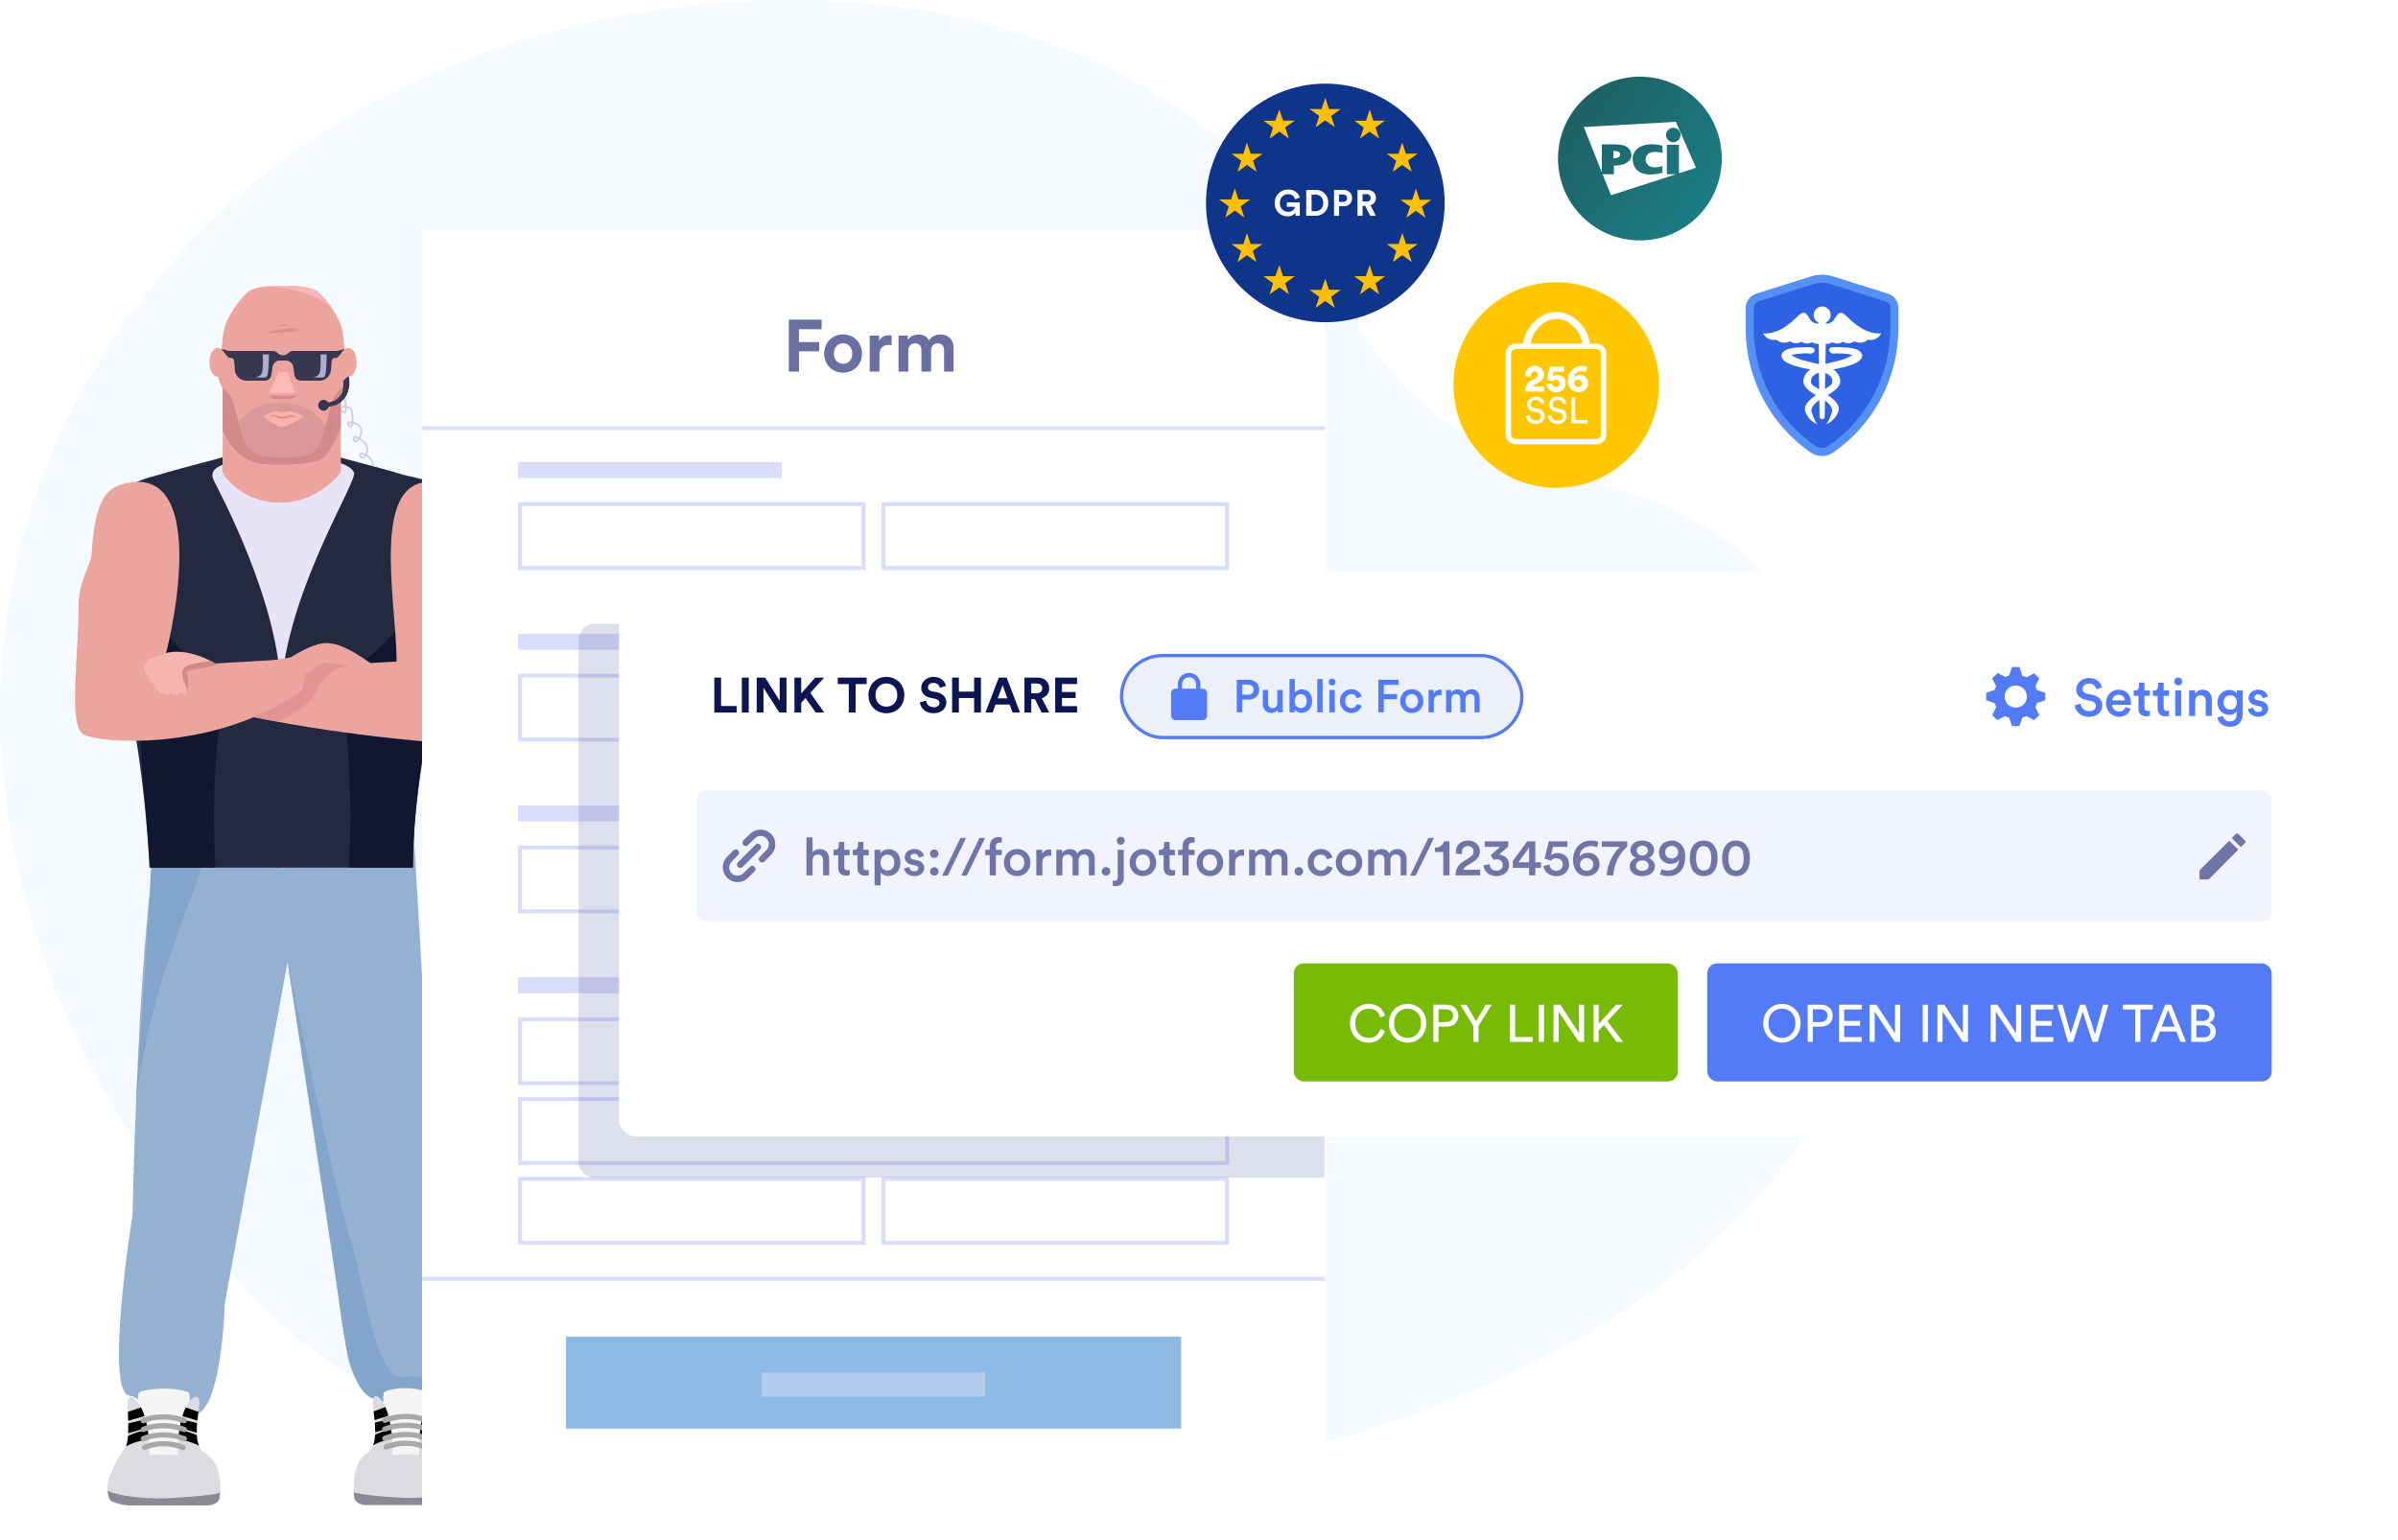 <svg width="688" height="442" viewBox="0 0 688 442" fill="none" xmlns="http://www.w3.org/2000/svg" aria-hidden="true"><path d="M67.32 57.23C156.071 -22.575 330.607 -23.158 383.48 82.429C430.142 175.614 505.849 94.317 539.179 237.423C560.13 436.924 173.977 482.747 73.034 372.446C-27.908 262.146 -18.862 134.727 67.32 57.23Z" fill="#F5FAFF"/><path d="M39.91 405.328V395.177L53.482 394.423V405.328C52.589 406.613 49.888 409.148 46.235 409.007 42.583 408.865 40.497 406.495 39.91 405.328zM123.58 406.316V396.261L110.032 395.514V406.316C110.924 407.589 113.619 410.1 117.266 409.96 120.912 409.819 122.994 407.472 123.58 406.316z" fill="#ECA49F"/><path d="M82.517 276.1L64.51 374.004C64.51 374.004 63.244 420.407 49.571 401.351C46.868 397.585 39.833 403.363 39.833 403.363C39.833 403.363 40.979 401.309 37.028 400.53C29.924 399.13 38.029 348.651 38.029 348.651C38.029 348.651 39.232 286.414 43.489 251.531C45.053 238.713 43.489 225.999 43.489 225.999L117.805 223.462L124.818 344.644L127.193 388.74C127.193 388.74 127.193 405.449 122.225 399.578C120.724 397.805 108.464 403.61 105.516 400.53C100.462 395.251 99.645 388.74 99.645 388.74L82.517 276.1Z" fill="#95B1D2"/><path d="M100.5 355.635C98.5 351.235 87.667 300.801 82.5 276.135 86.5 301.301 95.1 356.335 97.5 375.135 100.5 398.635 104.5 400.135 107.5 401.635 109.9 402.835 111.167 402.135 111.5 401.635 115.167 402.468 122.7 404.135 123.5 404.135 124.3 404.135 125.167 400.135 125.5 398.135 124.5 396.801 121 394.335 115 395.135 107.5 396.135 103 361.135 100.5 355.635zM47.5 278.135C51.9 265.335 59 245.468 62 237.135L43.5 230.135C43.167 230.468 42.7 232.335 43.5 237.135 44.3 241.935 40.833 291.468 39 315.635 40 308.468 43.1 290.935 47.5 278.135z" fill="#83A4CB"/><path d="M130.136 430.721C130.91 430.361 131.178 428.095 131.215 427.007C128.775 428.708 126.157 429.153 125.153 429.164C120.206 429.173 109.829 429.187 107.895 429.164C105.961 429.14 102.849 428.075 101.535 427.546C101.473 428.355 101.483 430.122 102.019 430.721C102.554 431.32 103.58 431.949 105.106 431.949H124.855C127.31 431.949 129.169 431.17 130.136 430.721Z" fill="#8C8997"/><path d="M122.39 399.495C123.232 400.358 122.007 413.786 121.548 415.881L122.39 419.145H111.832C111.501 415.614 110.715 407.725 110.226 404.423C109.736 401.121 110.022 399.762 110.226 399.495C114.127 397.524 121.548 398.633 122.39 399.495Z" fill="#F5F5F6"/><path d="M125.875 403.387C125.997 401.218 125.263 400.717 124.88 400.738C120.657 403.202 120.009 413.017 120.213 417.616C118.805 417.123 114.577 417.411 112.639 417.616C112.762 406.676 110.089 402.093 108.737 401.169C108.278 400.676 107.284 400.134 106.978 401.908C106.595 404.126 109.655 414.474 105.218 417.123C101.668 419.242 101.24 425.439 101.469 428.273C102.26 428.581 105.998 429.32 114.628 429.813C123.258 430.306 129.241 428.663 131.153 427.78C131.766 424.084 127.634 416.877 126.487 415.337C125.339 413.797 125.722 406.097 125.875 403.387Z" fill="#DCDBE0"/><path fill-rule="evenodd" clip-rule="evenodd" d="M125.704 407.637C125.722 406.72 125.754 405.841 125.789 405.075L122.325 403.799C121.962 404.551 121.655 405.386 121.397 406.268L125.704 407.637ZM125.73 411.203C125.691 410.292 125.683 409.319 125.693 408.364L121.145 407.212C120.952 407.997 120.793 408.808 120.665 409.624L125.73 411.203ZM126.3 415.002C126.019 414.359 125.857 413.258 125.771 411.967C124.477 411.325 122.421 410.48 120.572 410.253C120.448 411.14 120.358 412.025 120.296 412.88C121.793 413.148 124.529 413.853 126.3 415.002ZM107.622 411.763C107.558 412.851 107.389 413.883 107.054 414.775C108.753 413.778 111.123 413.153 112.504 412.894C112.435 411.953 112.343 411.077 112.232 410.263C110.625 410.479 108.87 411.167 107.622 411.763ZM107.548 408.296C107.623 409.216 107.668 410.158 107.649 411.075L112.143 409.647C112.007 408.766 111.85 407.961 111.676 407.23L107.548 408.296ZM107.194 405.073C107.198 405.111 107.203 405.148 107.208 405.186C107.299 405.924 107.4 406.731 107.482 407.57L111.434 406.289C111.163 405.316 110.865 404.493 110.561 403.809L107.194 405.073Z" fill="#010202"/><path d="M122.203 407.605C120.524 406.785 115.82 405.637 110.431 407.605M122.203 410.123C120.524 409.304 115.82 408.156 110.431 410.123M122.203 412.776C120.524 411.957 115.82 410.809 110.431 412.776M121.823 415.294C120.253 414.475 115.851 413.327 110.81 415.294" stroke="#A8A8A8" stroke-width="1.51" stroke-linecap="round"/><path d="M31.964 430.844C31.122 430.484 30.831 428.218 30.79 427.13C33.446 428.831 36.296 429.277 37.389 429.287C42.774 429.297 54.069 429.311 56.175 429.287C58.28 429.263 61.667 428.199 63.098 427.669C63.165 428.478 63.154 430.245 62.571 430.844C61.988 431.443 60.872 432.072 59.211 432.072H37.713C35.041 432.072 33.017 431.293 31.964 430.844Z" fill="#8C8997"/><path d="M39.923 399.618C38.941 400.48 40.369 413.909 40.905 416.003L39.923 419.268H52.239C52.626 415.736 53.542 407.847 54.113 404.546C54.684 401.244 54.351 399.885 54.113 399.618C49.562 397.646 40.905 398.755 39.923 399.618Z" fill="#F5F5F6"/><path d="M36.603 403.509C36.47 401.341 37.27 400.84 37.686 400.86C42.283 403.324 42.988 413.139 42.766 417.739C44.298 417.246 48.901 417.533 51.011 417.739C50.877 406.798 53.786 402.215 55.258 401.291C55.757 400.799 56.84 400.257 57.173 402.031C57.59 404.248 54.258 414.597 59.089 417.246C62.953 419.365 63.419 425.562 63.169 428.395C62.309 428.703 58.239 429.443 48.845 429.935C39.451 430.428 32.939 428.785 30.857 427.903C30.191 424.207 34.688 416.999 35.937 415.459C37.186 413.919 36.77 406.219 36.603 403.509Z" fill="#DCDBE0"/><path fill-rule="evenodd" clip-rule="evenodd" d="M36.789 407.76C36.77 406.843 36.734 405.963 36.697 405.197L40.467 403.921C40.863 404.674 41.197 405.508 41.477 406.391L36.789 407.76ZM36.761 411.325C36.804 410.415 36.812 409.441 36.801 408.487L41.752 407.334C41.962 408.119 42.135 408.93 42.275 409.746L36.761 411.325ZM36.141 415.124C36.447 414.481 36.623 413.38 36.717 412.089C38.125 411.447 40.363 410.602 42.376 410.375C42.511 411.262 42.608 412.147 42.676 413.003C41.047 413.271 38.069 413.975 36.141 415.124ZM56.472 411.885C56.542 412.973 56.727 414.006 57.09 414.897C55.241 413.9 52.661 413.275 51.158 413.017C51.233 412.076 51.333 411.199 51.454 410.385C53.203 410.601 55.114 411.289 56.472 411.885ZM56.553 408.418C56.471 409.338 56.422 410.281 56.443 411.198L51.551 409.77C51.699 408.888 51.87 408.084 52.059 407.352L56.553 408.418ZM56.939 405.196C56.934 405.233 56.928 405.271 56.923 405.309C56.823 406.046 56.714 406.853 56.624 407.692L52.323 406.412C52.618 405.438 52.943 404.616 53.273 403.931L56.939 405.196Z" fill="#010202"/><path d="M41.121 407.727C42.8 406.907 47.505 405.76 52.894 407.727M41.121 410.247C42.8 409.427 47.505 408.279 52.894 410.247M41.121 412.899C42.8 412.08 47.505 410.932 52.894 412.899M41.501 415.417C43.071 414.597 47.473 413.45 52.514 415.417" stroke="#A8A8A8" stroke-width="1.51" stroke-linecap="round"/><path d="M49.084 137.909C52.375 136.806 59.21 134.506 60.223 134.128L68.03 131.48H95.014L110.606 137.909L88.073 196.739H75.92L49.084 137.909Z" fill="#E8E4F7"/><path d="M61.517 138.228C61.225 137.586 59.517 134.933 63.89 133.401V131.195C62.567 131.739 53.77 133.799 45.245 136.352C41.92 137.348 25.268 140.146 27.738 162.2C28.502 169.021 40.385 199.222 42.883 249H80.566V199.222C80.566 173.4 62.517 140.424 61.517 138.228Z" fill="#23293F"/><path d="M97.454 132.825C100.517 133.835 101.125 134.909 101.517 135.483C103.017 137.679 84.017 166.229 80.778 195.328C78.942 211.827 78.423 207.287 78.423 220.203L78.227 223.745C78.227 223.749 78.227 223.754 78.226 223.759C78.129 225.419 78.033 227.07 78.033 227.255C78.033 228.513 78.423 229.353 78.423 230.555C78.423 234.081 72.68 231.938 72.68 234.777C72.68 238.978 71.884 249 80.778 249H118.461C118.461 214.178 132.485 168.969 133.606 162.2C137.548 138.404 120.02 137.526 116.099 136.352C107.574 133.799 98.778 131.739 97.454 131.195V132.825Z" fill="#23293F"/><path fill-rule="evenodd" clip-rule="evenodd" d="M121.332 216.507L126.035 155.724C125.248 164.908 112.311 186.499 102.872 190.074 97.754 192.012 98.186 196.813 99.187 207.929 99.995 216.901 101.173 229.986 100.102 249H118.462C118.462 238.657 119.636 227.421 121.332 216.507zM61.829 249C60.758 230.477 61.936 217.729 62.744 208.989 63.745 198.16 64.177 193.482 59.059 191.594 49.62 188.112 36.683 167.077 35.896 158.13L43.113 249H61.829z" fill="#101831"/><path d="M129.492 213.266C134.838 213.266 136.542 199.065 138.483 177.225C137.655 162.665 133.838 163.636 135.086 159.268C137.304 151.502 130.688 139.113 125.379 138.398C105.626 135.738 113.785 172.344 113.785 189.861L70.891 192.23L61.597 203.296C88.998 210.174 124.147 213.266 129.492 213.266Z" fill="#ECA49F"/><path d="M90.517 198.6C92.117 194.6 95.85 192.266 97.517 191.6L96.517 191.1L91.017 194.1L71.517 205.6L79.517 207.1C82.517 205.933 88.917 202.6 90.517 198.6Z" fill="#E29393"/><path d="M93.611 184.563C90.748 184.563 86.948 186.408 82.515 189.187L86.899 197.102C89.375 196.349 90.569 195.369 91.95 194.701C94.523 193.456 95.477 192.655 96.201 192.017C97.296 191.051 103.273 191.715 107.581 191.112C104.093 189.027 98.758 184.563 93.611 184.563Z" fill="#ECA49F"/><path fill-rule="evenodd" clip-rule="evenodd" d="M100.131 191.437C98.235 190.832 95.322 190.049 93.781 190.152C92.18 190.258 88.194 192.992 85.673 194.888L86.899 197.102C88.625 196.577 89.728 195.942 90.706 195.379C91.131 195.134 91.532 194.903 91.951 194.701C94.524 193.456 95.477 192.655 96.201 192.017C96.701 191.576 98.219 191.474 100.131 191.437Z" fill="#E29393"/><path d="M63.873 135.555V111.579L97.795 109.799V135.555C95.562 138.591 88.812 144.58 79.682 144.244C70.553 143.909 65.339 138.312 63.873 135.555Z" fill="#ECA49F"/><path d="M98.632 113.1C99.188 115.328 99.891 119.454 98.261 118.127C96.222 116.468 100.32 116.25 100.824 117.548C101.329 118.847 101.429 123.591 100.157 122.113C98.886 120.634 102.042 120.981 103.313 122.46C104.584 123.939 102.243 127.834 101.583 126.381C100.783 124.62 103.074 125.459 104.651 127.102C106.602 129.133 104.105 132.874 103.392 130.74C102.873 129.187 106.635 130.715 107.173 133.595" stroke="#CECDE1" stroke-width=".5"/><ellipse cx="62.504" cy="103.984" rx="2.43" ry="4.136" fill="#ECA49F"/><path fill-rule="evenodd" clip-rule="evenodd" d="M97.795 122.595V109.799L63.873 111.579V123.417C64.989 126.127 67.191 130.029 71.822 132.262C73.485 133.063 76.386 133.34 81.165 133.358V133.359C81.232 133.359 81.299 133.359 81.366 133.359C81.474 133.359 81.582 133.359 81.691 133.359L81.691 133.357C86.233 133.313 88.961 132.716 90.769 132.32L91.033 132.262C93.747 131.671 96.221 126.533 97.795 122.595Z" fill="#D28989"/><path fill-rule="evenodd" clip-rule="evenodd" d="M91.469 83.932C93.645 85.981 98.098 91.396 98.5 96.665C98.748 99.918 99.244 102.293 99.621 104.102C100.007 105.954 100.27 107.212 100.016 108.212C99.514 110.187 98.249 112.032 97.495 113.129C97.055 113.771 96.844 116.94 96.661 119.695C96.531 121.654 96.415 123.403 96.24 123.886C95.81 125.073 90.135 129.764 88.957 130.253C87.532 130.845 85.218 131.345 81.243 131.35V131.35C81.232 131.35 81.22 131.35 81.208 131.35C81.197 131.35 81.185 131.35 81.173 131.35V131.35C77.198 131.345 74.885 130.845 73.459 130.253C72.282 129.764 66.606 125.073 66.177 123.886C66.002 123.403 65.885 121.654 65.755 119.695C65.572 116.94 65.361 113.771 64.921 113.129C64.891 113.086 64.861 113.042 64.831 112.998C64.095 111.928 63.219 110.654 62.737 108.756C62.457 107.655 62.7 106.07 63.056 103.742C63.339 101.894 63.694 99.579 63.916 96.665C64.318 91.396 68.771 85.981 70.948 83.932C73.374 81.892 78.926 82.028 81.208 82.173C83.491 82.028 89.043 81.892 91.469 83.932Z" fill="#ECA49F"/><path fill-rule="evenodd" clip-rule="evenodd" d="M96.353 123.346C96.016 123.151 95.63 123.051 95.205 123.125C94.283 123.284 93.399 122.181 92.359 120.883C91.486 119.793 90.504 118.567 89.297 117.837C86.653 116.237 83.422 115.519 77.971 115.715C72.85 115.899 69.111 120.203 68.001 121.481C67.93 121.563 67.869 121.633 67.82 121.688C67.486 122.062 66.906 122.365 66.356 122.653C66.234 122.716 66.114 122.779 65.998 122.842C66.052 123.335 66.11 123.703 66.177 123.887C66.606 125.073 72.282 129.764 73.459 130.253C74.885 130.845 77.198 131.345 81.172 131.351V131.351L81.21 131.351L81.243 131.351V131.351C85.217 131.345 87.531 130.845 88.956 130.253C90.133 129.764 95.809 125.073 96.238 123.887C96.28 123.773 96.318 123.588 96.353 123.346Z" fill="#2A2A54" fill-opacity=".09"/><path d="M84.81 94.987C84.037 95.306 79.294 95.499 77.02 95.556 75.973 95.101 81.512 94.457 84.412 94.191 84.867 94.324 85.583 94.669 84.81 94.987zM82.123 93.408C81.8 93.541 79.824 93.622 78.876 93.645 78.44 93.456 80.748 93.187 81.957 93.077 82.146 93.132 82.445 93.276 82.123 93.408z" fill="#E38A8A"/><path d="M87.099 119.609C84.186 118.848 78.13 118.691 75.495 119.464C76.757 120.563 79.636 122.56 80.773 122.56C81.909 122.56 85.678 120.708 87.099 119.609Z" fill="#F9B1AC"/><path d="M79.768 118.051C78.737 117.793 76.872 118.866 75.523 119.487C76.853 119.487 79.562 119.554 81.173 119.983C80.958 120.091 80.851 120.177 82.139 119.661C83.427 119.146 86.111 119.447 87.292 119.661C86.111 119.017 83.182 117.725 82.666 117.983C82.022 118.305 81.056 118.373 79.768 118.051Z" fill="#F9B1AC"/><path fill-rule="evenodd" clip-rule="evenodd" d="M64.822 112.988C64.858 113.037 64.891 113.084 64.923 113.13 65.363 113.771 65.574 116.94 65.757 119.695 65.887 121.654 66.004 123.403 66.178 123.887 66.46 124.665 69.003 126.954 71.049 128.573 69.768 126.577 68.911 123.16 68.122 120.015L68.122 120.015C67.621 118.015 67.146 116.124 66.608 114.778 65.814 112.791 64.684 111.787 63.767 111.333 64.113 111.956 64.483 112.494 64.822 112.988zM99.124 111.065C98.844 111.431 98.561 111.777 98.303 112.094 97.98 112.49 97.695 112.84 97.496 113.129 97.056 113.771 96.845 116.94 96.662 119.695 96.532 121.654 96.415 123.403 96.24 123.886 95.93 124.742 92.89 127.422 90.779 129.032 92.242 127.136 93.174 123.417 94.028 120.015 94.529 118.015 95.004 116.124 95.542 114.778 96.57 112.207 98.159 111.281 99.124 111.065z" fill="#D28989"/><path d="M77.285 112.753C77.085 112.614 79.156 108.745 79.825 106.828C80.495 106.828 82.145 106.689 82.346 106.828C82.597 107.002 84.641 112.753 84.892 112.753C85.143 112.753 77.537 112.928 77.285 112.753Z" fill="#FFB9B9"/><path d="M85.151 113.522H77.192C77.723 114.227 78.519 114.501 78.85 114.55H82.83C83.626 114.55 84.709 113.864 85.151 113.522Z" fill="#D28989"/><path fill-rule="evenodd" clip-rule="evenodd" d="M78.157 100.715H67.109H65.725C65.643 100.715 65.562 100.704 65.483 100.682L63.5 100.135L65.328 102.386C65.501 102.6 65.761 102.724 66.037 102.724H66.263C66.74 102.724 67.137 103.091 67.173 103.567L67.374 106.183C67.508 107.915 68.952 109.252 70.69 109.252H75.969C76.935 109.252 77.752 108.539 77.883 107.582L78.189 105.336C78.319 104.384 79.064 103.634 80.015 103.498C80.116 103.484 80.217 103.477 80.319 103.477H80.417H81.171V101.97C80.684 101.97 80.213 101.8 79.839 101.488L79.49 101.197C79.115 100.885 78.644 100.715 78.157 100.715ZM84.185 100.715H95.234H96.625C96.702 100.715 96.778 100.705 96.852 100.686L99 100.135L97.013 102.411C96.84 102.61 96.589 102.724 96.325 102.724H96.079C95.602 102.724 95.205 103.091 95.169 103.567L94.968 106.183C94.834 107.915 93.39 109.252 91.653 109.252H86.373C85.407 109.252 84.59 108.539 84.459 107.582L84.153 105.336C84.023 104.384 83.278 103.634 82.327 103.498C82.226 103.484 82.125 103.477 82.023 103.477H81.925H81.171V101.97C81.658 101.97 82.129 101.8 82.504 101.488L82.853 101.197C83.227 100.885 83.698 100.715 84.185 100.715Z" fill="#373750"/><path d="M74.894 107.495C75.497 106.893 75.48 103.394 75.397 101.72H77.154C77.154 103.812 77.004 108.048 76.401 108.249 75.798 108.45 73.974 108.332 73.136 108.249 73.471 108.249 74.292 108.098 74.894 107.495zM91.467 107.495C92.07 106.893 92.053 103.394 91.969 101.72H93.727C93.727 103.812 93.577 108.048 92.974 108.249 92.371 108.45 90.546 108.332 89.71 108.249 90.044 108.249 90.865 108.098 91.467 107.495z" fill="#AEAED1"/><path d="M93.607 116.789C99.999 116.489 100.797 110.697 99.999 107.801L98.45 109.349C99.01 114.901 94.806 115.521 93.607 115.537V116.789Z" fill="#373750"/><circle cx="92.849" cy="116.307" r="1.554" fill="#373750"/><path d="M78.928 119.184C78.656 119.082 77.483 119.326 76.931 119.461C77.263 119.51 78.035 119.58 78.46 119.461C78.992 119.312 80.067 120.697 81.855 120.044C83.043 119.609 84.403 119.673 85.09 119.609C84.644 119.468 83.705 119.184 83.518 119.184C83.284 119.184 81.924 119.461 81.499 119.609C81.074 119.758 79.268 119.312 78.928 119.184Z" fill="#E38A8A"/><path fill-rule="evenodd" clip-rule="evenodd" d="M95.002 88.115C89.088 83.271 80.815 82.304 75.416 82.319C77.623 82.013 79.929 82.091 81.208 82.173C83.491 82.028 89.042 81.892 91.468 83.932C92.396 84.805 93.737 86.29 95.002 88.115Z" fill="#FAB6B6"/><ellipse cx="99.882" cy="103.984" rx="2.472" ry="4.136" fill="#ECA49F"/><path d="M23.63 210.568C19.634 207.017 22.533 189.111 22.533 173.567C22.533 167.647 25.659 162.448 26.233 159.539C27.284 143.203 30.218 139.433 37.697 138.426C57.449 135.766 51.556 173.953 46.634 191.293L80.534 189.304L86.349 198.197C61.709 216.262 26.683 213.28 23.63 210.568Z" fill="#ECA49F"/><path d="M82.017 201.1L78.444 189.459L83.376 188.672L87.517 193.6C87.517 193.6 87.169 196.144 86.517 198.1C85.517 199.1 82.017 201.1 82.017 201.1Z" fill="#ECA49F"/><path d="M41.417 190.83C42.409 188.345 45.343 188.867 47.488 187.466C53.079 185.918 59.768 189.064 62.413 190.83C61.279 191.127 58.691 191.745 57.411 191.846C55.812 191.973 52.886 192.566 53.601 193.36C54.315 194.154 53.839 197.657 53.601 198.536C53.362 199.415 52.682 199.184 52.172 198.98C51.763 198.817 51.519 198.483 51.447 198.336C51.751 199.75 50.376 199.448 49.709 199.392C49.367 199.363 48.923 198.887 48.564 198.402C48.68 198.689 48.705 198.982 48.497 199.184C47.971 199.694 46.255 199.176 45.272 198.157C44.289 197.138 40.743 192.518 41.417 190.83Z" fill="#F8B5B0"/><path fill-rule="evenodd" clip-rule="evenodd" d="M60.488 189.709C61.254 190.105 61.907 190.493 62.413 190.831C61.279 191.127 58.691 191.746 57.411 191.847C55.812 191.974 52.886 192.567 53.6 193.36C54.218 194.047 53.946 196.758 53.707 198.048C53.584 197.63 53.438 197.191 53.265 196.732C51.784 192.805 52.078 192.525 52.846 191.795C52.974 191.673 53.116 191.538 53.265 191.371C53.956 190.598 57.755 190.009 60.488 189.709Z" fill="#D28989"/><g filter="url(#security_svg__a)" fill="#fff"><path d="M121.127 66.159H380.127V432.072H121.127z"/><path d="M121.127 66.159H380.127V432.072H121.127z"/></g><path d="M229.237 106.642V100.837H235.02V98.166H229.216V94.486H235.736V91.731H226.314V106.642H229.237ZM241.883 104.412C240.516 104.412 239.254 103.403 239.254 101.468C239.254 99.512 240.516 98.524 241.883 98.524C243.25 98.524 244.512 99.512 244.512 101.468C244.512 103.424 243.25 104.412 241.883 104.412ZM241.883 95.979C238.791 95.979 236.457 98.271 236.457 101.468C236.457 104.644 238.791 106.957 241.883 106.957C244.974 106.957 247.309 104.644 247.309 101.468C247.309 98.271 244.974 95.979 241.883 95.979ZM255.826 96.252C255.615 96.231 255.405 96.21 255.174 96.21C254.29 96.21 252.86 96.463 252.229 97.83V96.294H249.517V106.642H252.314V101.91C252.314 99.68 253.554 98.986 254.984 98.986C255.237 98.986 255.51 99.007 255.826 99.071V96.252ZM260.59 106.642V100.585C260.59 99.449 261.305 98.545 262.525 98.545C263.787 98.545 264.355 99.386 264.355 100.501V106.642H267.131V100.585C267.131 99.47 267.846 98.545 269.045 98.545C270.327 98.545 270.874 99.386 270.874 100.501V106.642H273.587V99.933C273.587 97.157 271.758 96 269.844 96C268.477 96 267.383 96.463 266.563 97.725C266.037 96.61 264.902 96 263.493 96C262.357 96 261.032 96.547 260.464 97.556V96.294H257.793V106.642H260.59Z" fill="#696FA3"/><path fill="#8EB9E3" d="M162.384 383.606H338.871V409.964H162.384z"/><path fill="#fff" fill-opacity=".3" d="M218.539 393.92H282.716V400.796H218.539z"/><path fill="#DADDF9" d="M121.127 122.314H380.127V123.46H121.127zM148.632 132.628H224.269V137.212H148.632z"/><path stroke="#DADDF9" stroke-width="1.146" d="M149.205 144.661H247.763V162.997H149.205zM253.493 144.661H352.051V162.997H253.493z"/><path fill="#DADDF9" d="M148.632 181.907H224.269V186.491H148.632z"/><path stroke="#DADDF9" stroke-width="1.146" d="M149.205 193.94H352.05V212.276H149.205z"/><path fill="#DADDF9" d="M148.632 231.186H224.269V235.77H148.632zM252.92 231.186H328.557V235.77H252.92z"/><path stroke="#DADDF9" stroke-width="1.146" d="M149.205 243.219H247.763V261.555H149.205zM253.493 243.219H352.051V261.555H253.493z"/><path fill="#DADDF9" d="M148.632 280.464H224.269V285.048H148.632z"/><path stroke="#DADDF9" stroke-width="1.146" d="M149.205 292.498H352.05V310.834H149.205zM149.205 315.418H352.05V333.754H149.205zM149.205 338.338H247.763V356.674H149.205zM253.493 338.338H352.051V356.674H253.493z"/><path fill="#DADDF9" d="M121.127 366.416H380.127V367.562H121.127z"/><path d="M166 183.707C166 181.108 168.108 179 170.707 179H375.293C377.892 179 380 181.108 380 183.707V338H170.707C168.108 338 166 335.892 166 333.293V183.707Z" fill="#46509F" fill-opacity=".18"/><g filter="url(#security_svg__b)"><rect x="177.59" y="164" width="496.794" height="162.161" rx="4.707" fill="#fff"/></g><path d="M211.349 204.488V202.624H206.886V194.475H204.937V204.488H211.349ZM214.817 204.488V194.475H212.84V204.488H214.817ZM225.645 204.488V194.475H223.697V201.099L219.53 194.475H217.101V204.488H219.05V197.385L223.598 204.488H225.645ZM234.029 204.488H236.472L232.475 198.839L236.444 194.475H233.887L229.877 199.009V194.475H227.928V204.488H229.877V201.706L231.119 200.336L234.029 204.488ZM248.65 196.326V194.475H240.36V196.326H243.523V204.488H245.486V196.326H248.65ZM251.186 199.475C251.186 197.215 252.768 196.142 254.307 196.142C255.86 196.142 257.442 197.215 257.442 199.475C257.442 201.734 255.86 202.808 254.307 202.808C252.768 202.808 251.186 201.734 251.186 199.475ZM249.166 199.489C249.166 202.709 251.596 204.7 254.307 204.7C257.033 204.7 259.462 202.709 259.462 199.489C259.462 196.255 257.033 194.264 254.307 194.264C251.596 194.264 249.166 196.255 249.166 199.489ZM271.377 196.862C271.151 195.732 270.219 194.264 267.79 194.264C265.897 194.264 264.302 195.619 264.302 197.399C264.302 198.91 265.333 199.941 266.928 200.266L268.327 200.548C269.103 200.703 269.541 201.155 269.541 201.734C269.541 202.441 268.962 202.963 267.917 202.963C266.505 202.963 265.813 202.073 265.728 201.085L263.92 201.565C264.076 202.991 265.248 204.7 267.903 204.7C270.233 204.7 271.518 203.147 271.518 201.607C271.518 200.195 270.544 199.009 268.722 198.656L267.324 198.387C266.589 198.246 266.236 197.808 266.236 197.258C266.236 196.594 266.858 195.987 267.804 195.987C269.075 195.987 269.527 196.848 269.626 197.399L271.377 196.862ZM281.439 204.488V194.475H279.476V198.5H275.113V194.475H273.164V204.488H275.113V200.336H279.476V204.488H281.439ZM290.521 204.488H292.639L288.826 194.475H286.567L282.725 204.488H284.787L285.62 202.2H289.688L290.521 204.488ZM287.654 196.636L289.038 200.421H286.27L287.654 196.636ZM298.863 204.488H301.038L298.891 200.393C300.204 200.011 301.023 198.952 301.023 197.554C301.023 195.817 299.781 194.475 297.832 194.475H293.92V204.488H295.883V200.633H296.9L298.863 204.488ZM295.883 198.952V196.17H297.465C298.453 196.17 299.032 196.721 299.032 197.568C299.032 198.387 298.453 198.952 297.465 198.952H295.883ZM309.017 204.488V202.652H304.695V200.336H308.607V198.599H304.695V196.311H309.017V194.475H302.746V204.488H309.017Z" fill="#0A1551"/><rect x="321.77" y="188.134" width="114.863" height="23.537" rx="11.769" fill="#3F65DB" fill-opacity=".1"/><path fill-rule="evenodd" clip-rule="evenodd" d="M345.027 197.643H344.381V196.352C344.381 194.57 342.935 193.124 341.153 193.124C339.371 193.124 337.925 194.57 337.925 196.352V197.643H337.28C336.57 197.643 335.988 198.224 335.988 198.934V205.39C335.988 206.101 336.57 206.682 337.28 206.682H345.027C345.737 206.682 346.318 206.101 346.318 205.39V198.934C346.318 198.224 345.737 197.643 345.027 197.643ZM343.155 197.643H339.152V196.352C339.152 195.248 340.049 194.351 341.153 194.351C342.257 194.351 343.155 195.248 343.155 196.352V197.643Z" fill="#537BF8"/><path d="M356.411 199.381V196.481H358.059C359.061 196.481 359.667 197.048 359.667 197.944C359.667 198.828 359.061 199.381 358.059 199.381H356.411ZM358.296 200.778C360.089 200.778 361.275 199.579 361.275 197.931C361.275 196.297 360.089 195.084 358.296 195.084H354.83V204.429H356.411V200.778H358.296ZM366.548 203.718C366.548 203.981 366.574 204.284 366.601 204.429H368.064C368.038 204.192 367.998 203.784 367.998 203.256V198.01H366.469V201.806C366.469 202.65 366.008 203.243 365.125 203.243C364.202 203.243 363.833 202.571 363.833 201.78V198.01H362.304V202.057C362.304 203.48 363.2 204.614 364.729 204.614C365.48 204.614 366.232 204.298 366.548 203.718ZM371.467 204.429V203.573C371.836 204.192 372.534 204.588 373.444 204.588C375.315 204.588 376.462 203.125 376.462 201.187C376.462 199.302 375.421 197.839 373.496 197.839C372.508 197.839 371.77 198.3 371.48 198.801V194.886H369.977V204.429H371.467ZM374.92 201.2C374.92 202.465 374.195 203.23 373.193 203.23C372.218 203.23 371.467 202.465 371.467 201.2C371.467 199.922 372.218 199.197 373.193 199.197C374.208 199.197 374.92 199.922 374.92 201.2ZM379.461 204.429V194.886H377.932V204.429H379.461ZM382.949 204.429V198.01H381.433V204.429H382.949ZM381.196 195.756C381.196 196.31 381.644 196.745 382.184 196.745C382.738 196.745 383.186 196.31 383.186 195.756C383.186 195.203 382.738 194.755 382.184 194.755C381.644 194.755 381.196 195.203 381.196 195.756ZM387.716 199.223C388.691 199.223 389.126 199.856 389.271 200.422L390.642 199.922C390.378 198.893 389.429 197.813 387.703 197.813C385.857 197.813 384.421 199.236 384.421 201.213C384.421 203.164 385.857 204.627 387.742 204.627C389.429 204.627 390.392 203.533 390.695 202.531L389.35 202.044C389.205 202.531 388.744 203.23 387.742 203.23C386.78 203.23 385.95 202.505 385.95 201.213C385.95 199.922 386.78 199.223 387.716 199.223ZM397.036 204.429V200.66H400.832V199.197H397.036V196.574H401.267V195.084H395.454V204.429H397.036ZM405.042 203.256C404.106 203.256 403.25 202.545 403.25 201.213C403.25 199.882 404.106 199.197 405.042 199.197C405.991 199.197 406.835 199.882 406.835 201.213C406.835 202.558 405.991 203.256 405.042 203.256ZM405.042 197.813C403.131 197.813 401.721 199.249 401.721 201.213C401.721 203.19 403.131 204.627 405.042 204.627C406.967 204.627 408.377 203.19 408.377 201.213C408.377 199.249 406.967 197.813 405.042 197.813ZM413.611 197.971C413.545 197.958 413.387 197.931 413.203 197.931C412.359 197.931 411.647 198.34 411.344 199.038V198.01H409.855V204.429H411.384V201.371C411.384 200.172 411.924 199.487 413.11 199.487C413.268 199.487 413.44 199.5 413.611 199.526V197.971ZM416.403 204.429V200.62C416.403 199.803 416.917 199.197 417.735 199.197C418.605 199.197 418.974 199.777 418.974 200.515V204.429H420.476V200.62C420.476 199.829 421.004 199.197 421.808 199.197C422.664 199.197 423.047 199.763 423.047 200.515V204.429H424.523V200.264C424.523 198.564 423.416 197.826 422.256 197.826C421.425 197.826 420.674 198.116 420.173 198.959C419.83 198.208 419.092 197.826 418.249 197.826C417.524 197.826 416.72 198.168 416.351 198.828V198.01H414.888V204.429H416.403Z" fill="#537BF8"/><rect x="321.77" y="188.134" width="114.863" height="23.537" rx="11.769" stroke="#537BF8" stroke-width=".941"/><path d="M583.942 196.937L585.107 194.713 583.624 193.23 581.4 194.395C581.082 194.184 580.659 194.078 580.235 193.972L579.388 191.43H577.269L576.422 193.866C576.104 193.972 575.681 194.078 575.363 194.289L573.139 193.124 571.55 194.713 572.715 196.937C572.503 197.255 572.397 197.679 572.291 197.997L569.855 198.844V200.962L572.291 201.81C572.397 202.233 572.609 202.551 572.715 202.975L571.55 205.199 573.033 206.682 575.257 205.517C575.575 205.729 575.998 205.835 576.422 205.941L577.269 208.377H579.388L580.235 205.941C580.659 205.835 580.977 205.623 581.4 205.517L583.624 206.682 585.107 205.199 583.942 202.975C584.154 202.657 584.26 202.233 584.366 201.81L586.802 200.962V198.844L584.366 197.997C584.26 197.679 584.154 197.255 583.942 196.937zM578.329 203.081C576.528 203.081 575.151 201.704 575.151 199.903 575.151 198.103 576.528 196.726 578.329 196.726 580.129 196.726 581.506 198.103 581.506 199.903 581.506 201.704 580.129 203.081 578.329 203.081zM603.054 197.309C602.812 196.119 601.833 194.582 599.318 194.582 597.329 194.582 595.687 196.058 595.687 197.851 595.687 199.448 596.772 200.517 598.399 200.849L599.905 201.165C600.824 201.361 601.336 201.918 601.336 202.611 601.336 203.44 600.673 204.087 599.393 204.087 597.856 204.087 597.058 203.063 596.953 201.948L595.265 202.43C595.431 203.967 596.681 205.714 599.393 205.714 601.833 205.714 603.174 204.133 603.174 202.475 603.174 200.969 602.165 199.779 600.282 199.402L598.745 199.086C597.917 198.905 597.495 198.393 597.495 197.715 597.495 196.902 598.248 196.179 599.333 196.179 600.764 196.179 601.321 197.158 601.427 197.821L603.054 197.309zM606.018 201.014C606.078 200.231 606.711 199.387 607.811 199.387 609.016 199.387 609.588 200.156 609.618 201.014H606.018zM609.814 202.927C609.573 203.65 609.031 204.208 607.976 204.208 606.892 204.208 606.018 203.409 605.973 202.295H611.336C611.351 202.265 611.381 202.024 611.381 201.737 611.381 199.418 610.055 197.926 607.796 197.926 605.943 197.926 604.225 199.463 604.225 201.783 604.225 204.268 605.988 205.714 607.976 205.714 609.739 205.714 610.899 204.675 611.29 203.394L609.814 202.927zM615.265 195.908H613.683V197.007C613.683 197.655 613.337 198.152 612.554 198.152H612.177V199.704H613.533V203.394C613.533 204.765 614.376 205.579 615.732 205.579 616.365 205.579 616.696 205.458 616.802 205.413V203.967C616.726 203.982 616.44 204.027 616.199 204.027 615.551 204.027 615.265 203.756 615.265 203.108V199.704H616.787V198.152H615.265V195.908zM620.767 195.908H619.185V197.007C619.185 197.655 618.839 198.152 618.055 198.152H617.679V199.704H619.035V203.394C619.035 204.765 619.878 205.579 621.234 205.579 621.867 205.579 622.198 205.458 622.303 205.413V203.967C622.228 203.982 621.942 204.027 621.701 204.027 621.053 204.027 620.767 203.756 620.767 203.108V199.704H622.288V198.152H620.767V195.908zM625.816 205.488V198.152H624.084V205.488H625.816zM623.813 195.576C623.813 196.209 624.325 196.706 624.942 196.706 625.575 196.706 626.087 196.209 626.087 195.576 626.087 194.944 625.575 194.431 624.942 194.431 624.325 194.431 623.813 194.944 623.813 195.576zM629.818 201.255C629.818 200.291 630.345 199.523 631.339 199.523 632.439 199.523 632.846 200.246 632.846 201.15V205.488H634.593V200.849C634.593 199.237 633.735 197.941 631.942 197.941 631.128 197.941 630.255 198.288 629.773 199.131V198.152H628.071V205.488H629.818V201.255zM636.193 205.895C636.389 207.371 637.745 208.576 639.688 208.576 642.445 208.576 643.454 206.754 643.454 204.795V198.152H641.767V199.086C641.451 198.484 640.743 198.017 639.598 198.017 637.579 198.017 636.208 199.628 636.208 201.587 636.208 203.65 637.639 205.157 639.598 205.157 640.667 205.157 641.405 204.66 641.722 204.087V204.856C641.722 206.347 641.029 207.055 639.643 207.055 638.634 207.055 637.926 206.377 637.805 205.473L636.193 205.895zM639.884 203.666C638.739 203.666 637.971 202.867 637.971 201.587 637.971 200.336 638.769 199.523 639.884 199.523 640.969 199.523 641.767 200.336 641.767 201.587 641.767 202.852 640.999 203.666 639.884 203.666zM644.943 203.5C645.034 204.328 645.847 205.714 647.971 205.714 649.839 205.714 650.743 204.479 650.743 203.364 650.743 202.28 650.02 201.436 648.634 201.135L647.519 200.909C647.067 200.818 646.781 200.532 646.781 200.141 646.781 199.689 647.218 199.297 647.836 199.297 648.815 199.297 649.131 199.975 649.191 200.397L650.668 199.975C650.547 199.252 649.884 197.926 647.836 197.926 646.314 197.926 645.139 199.011 645.139 200.291 645.139 201.301 645.817 202.144 647.113 202.43L648.197 202.671C648.785 202.792 649.056 203.093 649.056 203.485 649.056 203.937 648.679 204.328 647.956 204.328 647.022 204.328 646.525 203.741 646.465 203.078L644.943 203.5z" fill="#537BF8"/><rect x="371.202" y="276.482" width="110.155" height="33.894" rx="2.824" fill="#78BB07"/><path d="M392.636 299.24C395.091 299.24 396.779 297.809 397.351 295.805L396.04 295.323C395.604 296.784 394.459 297.884 392.636 297.884C390.693 297.884 388.84 296.453 388.84 293.666C388.84 290.879 390.693 289.463 392.636 289.463C394.383 289.463 395.558 290.367 395.965 291.979L397.336 291.497C396.794 289.433 395.076 288.108 392.636 288.108C389.985 288.108 387.333 290.096 387.333 293.666C387.333 297.236 389.879 299.24 392.636 299.24ZM399.991 293.666C399.991 290.879 401.859 289.463 403.847 289.463C405.836 289.463 407.703 290.879 407.703 293.666C407.703 296.453 405.836 297.884 403.847 297.884C401.859 297.884 399.991 296.453 399.991 293.666ZM398.484 293.666C398.484 297.236 401.166 299.24 403.847 299.24C406.528 299.24 409.21 297.236 409.21 293.666C409.21 290.096 406.528 288.108 403.847 288.108C401.166 288.108 398.484 290.096 398.484 293.666ZM412.716 293.32V289.659H414.855C416.136 289.659 416.919 290.382 416.919 291.512C416.919 292.612 416.136 293.32 414.855 293.32H412.716ZM415.126 294.645C417.1 294.645 418.425 293.305 418.425 291.497C418.425 289.704 417.1 288.334 415.126 288.334H411.24V299.014H412.716V294.645H415.126ZM422.716 294.45V299.014H424.192V294.45L427.958 288.334H426.271L423.499 293.094L420.727 288.334H418.95L422.716 294.45ZM439.755 299.014V297.628H434.709V288.334H433.233V299.014H439.755ZM442.992 299.014V288.334H441.485V299.014H442.992ZM454.49 299.014V288.334H453.013V296.528L447.681 288.334H445.707V299.014H447.184V290.307L452.953 299.014H454.49ZM463.81 299.014H465.678L461.174 293.094L465.617 288.334H463.674L458.673 293.832V288.334H457.197V299.014H458.673V295.79L460.194 294.163L463.81 299.014Z" fill="#fff"/><rect x="489.829" y="276.482" width="161.937" height="33.894" rx="2.824" fill="#537BF8"/><path d="M507.394 293.666C507.394 290.879 509.262 289.463 511.25 289.463C513.238 289.463 515.106 290.879 515.106 293.666C515.106 296.453 513.238 297.884 511.25 297.884C509.262 297.884 507.394 296.453 507.394 293.666ZM505.887 293.666C505.887 297.236 508.569 299.24 511.25 299.24C513.931 299.24 516.613 297.236 516.613 293.666C516.613 290.096 513.931 288.108 511.25 288.108C508.569 288.108 505.887 290.096 505.887 293.666ZM520.119 293.32V289.659H522.258C523.539 289.659 524.322 290.382 524.322 291.512C524.322 292.612 523.539 293.32 522.258 293.32H520.119ZM522.529 294.645C524.503 294.645 525.828 293.305 525.828 291.497C525.828 289.704 524.503 288.334 522.529 288.334H518.643V299.014H520.119V294.645H522.529ZM534.124 299.014V297.643H529.107V294.374H533.657V292.988H529.107V289.704H534.124V288.334H527.631V299.014H534.124ZM545.166 299.014V288.334H543.69V296.528L538.358 288.334H536.384V299.014H537.86V290.307L543.63 299.014H545.166ZM553.146 299.014V288.334H551.639V299.014H553.146ZM564.644 299.014V288.334H563.167V296.528L557.835 288.334H555.861V299.014H557.338V290.307L563.107 299.014H564.644ZM579.899 299.014V288.334H578.423V296.528L573.09 288.334H571.117V299.014H572.593V290.307L578.362 299.014H579.899ZM589.098 299.014V297.643H584.082V294.374H588.631V292.988H584.082V289.704H589.098V288.334H582.606V299.014H589.098ZM601.075 296.784L598.333 288.334H596.782L594.1 296.694L591.75 288.334H590.229L593.317 299.014H594.793L597.55 290.352L600.337 299.014H601.858L604.901 288.334H603.38L601.075 296.784ZM617.659 289.704V288.334H609.042V289.704H612.613V299.014H614.089V289.704H617.659ZM625.573 299.014H627.17L622.922 288.334H621.22L616.972 299.014H618.553L619.683 296.031H624.413L625.573 299.014ZM622.033 289.87L623.886 294.66H620.21L622.033 289.87ZM628.68 288.334V299.014H632.416C634.374 299.014 635.715 297.794 635.715 296.107C635.715 294.917 635.007 293.832 633.787 293.531C634.721 293.184 635.384 292.371 635.384 291.226C635.384 289.539 634.194 288.334 632.16 288.334H628.68ZM630.157 293.003V289.629H631.934C633.154 289.629 633.892 290.292 633.892 291.301C633.892 292.295 633.184 293.003 631.994 293.003H630.157ZM630.157 297.718V294.269H632.265C633.561 294.269 634.209 294.992 634.209 296.016C634.209 297.056 633.395 297.718 632.205 297.718H630.157Z" fill="#fff"/><rect x="199.847" y="226.803" width="451.919" height="37.66" rx="2.824" fill="#F1F3FF"/><path d="M233.117 246.909C233.148 245.975 233.675 245.252 234.639 245.252C235.739 245.252 236.145 245.975 236.145 246.879V251.217H237.893V246.578C237.893 244.966 237.019 243.67 235.211 243.67C234.443 243.67 233.615 243.941 233.117 244.589V240.311H231.37V251.217H233.117V246.909ZM242.234 241.637H240.653V242.736C240.653 243.384 240.306 243.881 239.523 243.881H239.146V245.433H240.502V249.123C240.502 250.494 241.346 251.308 242.701 251.308C243.334 251.308 243.666 251.187 243.771 251.142V249.696C243.696 249.711 243.409 249.756 243.168 249.756C242.521 249.756 242.234 249.485 242.234 248.837V245.433H243.756V243.881H242.234V241.637ZM247.736 241.637H246.155V242.736C246.155 243.384 245.808 243.881 245.025 243.881H244.648V245.433H246.004V249.123C246.004 250.494 246.848 251.308 248.203 251.308C248.836 251.308 249.167 251.187 249.273 251.142V249.696C249.198 249.711 248.911 249.756 248.67 249.756C248.023 249.756 247.736 249.485 247.736 248.837V245.433H249.258V243.881H247.736V241.637ZM252.653 254.079V250.389C253.03 250.946 253.828 251.398 254.883 251.398C256.992 251.398 258.332 249.741 258.332 247.542C258.332 245.372 257.112 243.715 254.943 243.715C253.813 243.715 252.97 244.243 252.608 244.875V243.881H250.921V254.079H252.653ZM256.585 247.542C256.585 248.943 255.771 249.846 254.612 249.846C253.467 249.846 252.638 248.943 252.638 247.542C252.638 246.171 253.467 245.267 254.612 245.267C255.787 245.267 256.585 246.171 256.585 247.542ZM259.364 249.229C259.455 250.057 260.268 251.443 262.392 251.443C264.26 251.443 265.164 250.208 265.164 249.093C265.164 248.009 264.441 247.165 263.055 246.864L261.94 246.638C261.488 246.547 261.202 246.261 261.202 245.87C261.202 245.418 261.639 245.026 262.257 245.026C263.236 245.026 263.552 245.704 263.612 246.126L265.089 245.704C264.968 244.981 264.305 243.655 262.257 243.655C260.735 243.655 259.56 244.74 259.56 246.02C259.56 247.03 260.238 247.873 261.534 248.159L262.618 248.4C263.206 248.521 263.477 248.822 263.477 249.214C263.477 249.666 263.1 250.057 262.377 250.057C261.443 250.057 260.946 249.47 260.886 248.807L259.364 249.229ZM266.837 250.103C266.837 250.765 267.379 251.308 268.057 251.308C268.72 251.308 269.277 250.765 269.277 250.103C269.277 249.425 268.72 248.882 268.057 248.882C267.379 248.882 266.837 249.425 266.837 250.103ZM266.822 245.011C266.822 245.674 267.364 246.216 268.042 246.216C268.705 246.216 269.262 245.674 269.262 245.011C269.262 244.333 268.705 243.791 268.042 243.791C267.364 243.791 266.822 244.333 266.822 245.011ZM277.182 240.462H275.57L270.313 251.293H271.925L277.182 240.462ZM282.64 240.462H281.028L275.77 251.293H277.382L282.64 240.462ZM286.803 241.802C287.135 241.802 287.331 241.848 287.436 241.878V240.386C287.316 240.326 286.954 240.236 286.517 240.236C285.011 240.236 283.956 241.23 283.956 242.872V243.881H282.676V245.403H283.956V251.217H285.719V245.403H287.421V243.881H285.719V242.917C285.719 242.013 286.336 241.802 286.803 241.802ZM291.819 249.877C290.75 249.877 289.77 249.063 289.77 247.542C289.77 246.02 290.75 245.237 291.819 245.237C292.904 245.237 293.868 246.02 293.868 247.542C293.868 249.078 292.904 249.877 291.819 249.877ZM291.819 243.655C289.635 243.655 288.023 245.297 288.023 247.542C288.023 249.801 289.635 251.443 291.819 251.443C294.018 251.443 295.63 249.801 295.63 247.542C295.63 245.297 294.018 243.655 291.819 243.655ZM301.612 243.836C301.537 243.821 301.356 243.791 301.145 243.791C300.181 243.791 299.368 244.258 299.021 245.056V243.881H297.319V251.217H299.066V247.722C299.066 246.352 299.684 245.568 301.04 245.568C301.221 245.568 301.416 245.583 301.612 245.613V243.836ZM304.803 251.217V246.864C304.803 245.93 305.391 245.237 306.325 245.237C307.319 245.237 307.741 245.9 307.741 246.743V251.217H309.458V246.864C309.458 245.96 310.061 245.237 310.98 245.237C311.959 245.237 312.396 245.885 312.396 246.743V251.217H314.083V246.457C314.083 244.514 312.817 243.67 311.492 243.67C310.543 243.67 309.684 244.002 309.112 244.966C308.72 244.107 307.876 243.67 306.912 243.67C306.084 243.67 305.165 244.062 304.743 244.815V243.881H303.071V251.217H304.803ZM316.102 250.087C316.102 250.765 316.644 251.308 317.322 251.308C318 251.308 318.557 250.765 318.557 250.087C318.557 249.41 318 248.852 317.322 248.852C316.644 248.852 316.102 249.41 316.102 250.087ZM320.68 251.82C320.68 252.422 320.439 252.769 319.776 252.769C319.58 252.769 319.324 252.739 319.249 252.724V254.17C319.324 254.2 319.656 254.305 320.243 254.305C321.599 254.305 322.427 253.326 322.427 251.955V243.881H320.68V251.82ZM320.409 241.29C320.409 241.908 320.921 242.42 321.539 242.42C322.171 242.42 322.683 241.908 322.683 241.29C322.683 240.657 322.171 240.145 321.539 240.145C320.921 240.145 320.409 240.657 320.409 241.29ZM327.905 249.877C326.835 249.877 325.856 249.063 325.856 247.542C325.856 246.02 326.835 245.237 327.905 245.237C328.99 245.237 329.954 246.02 329.954 247.542C329.954 249.078 328.99 249.877 327.905 249.877ZM327.905 243.655C325.721 243.655 324.109 245.297 324.109 247.542C324.109 249.801 325.721 251.443 327.905 251.443C330.104 251.443 331.716 249.801 331.716 247.542C331.716 245.297 330.104 243.655 327.905 243.655ZM335.575 241.637H333.993V242.736C333.993 243.384 333.647 243.881 332.864 243.881H332.487V245.433H333.843V249.123C333.843 250.494 334.686 251.308 336.042 251.308C336.675 251.308 337.006 251.187 337.112 251.142V249.696C337.036 249.711 336.75 249.756 336.509 249.756C335.861 249.756 335.575 249.485 335.575 248.837V245.433H337.097V243.881H335.575V241.637ZM342.116 241.802C342.448 241.802 342.644 241.848 342.749 241.878V240.386C342.629 240.326 342.267 240.236 341.83 240.236C340.324 240.236 339.269 241.23 339.269 242.872V243.881H337.989V245.403H339.269V251.217H341.032V245.403H342.734V243.881H341.032V242.917C341.032 242.013 341.649 241.802 342.116 241.802ZM347.132 249.877C346.063 249.877 345.083 249.063 345.083 247.542C345.083 246.02 346.063 245.237 347.132 245.237C348.217 245.237 349.181 246.02 349.181 247.542C349.181 249.078 348.217 249.877 347.132 249.877ZM347.132 243.655C344.948 243.655 343.336 245.297 343.336 247.542C343.336 249.801 344.948 251.443 347.132 251.443C349.331 251.443 350.943 249.801 350.943 247.542C350.943 245.297 349.331 243.655 347.132 243.655ZM356.925 243.836C356.85 243.821 356.669 243.791 356.458 243.791C355.494 243.791 354.681 244.258 354.334 245.056V243.881H352.632V251.217H354.379V247.722C354.379 246.352 354.997 245.568 356.353 245.568C356.534 245.568 356.729 245.583 356.925 245.613V243.836ZM360.116 251.217V246.864C360.116 245.93 360.704 245.237 361.638 245.237C362.632 245.237 363.054 245.9 363.054 246.743V251.217H364.771V246.864C364.771 245.96 365.374 245.237 366.292 245.237C367.272 245.237 367.708 245.885 367.708 246.743V251.217H369.396V246.457C369.396 244.514 368.13 243.67 366.805 243.67C365.856 243.67 364.997 244.002 364.425 244.966C364.033 244.107 363.189 243.67 362.225 243.67C361.397 243.67 360.478 244.062 360.056 244.815V243.881H358.384V251.217H360.116ZM371.415 250.087C371.415 250.765 371.957 251.308 372.635 251.308C373.313 251.308 373.87 250.765 373.87 250.087C373.87 249.41 373.313 248.852 372.635 248.852C371.957 248.852 371.415 249.41 371.415 250.087ZM378.936 245.267C380.051 245.267 380.548 245.99 380.714 246.638L382.281 246.065C381.979 244.89 380.895 243.655 378.921 243.655C376.812 243.655 375.17 245.282 375.17 247.542C375.17 249.771 376.812 251.443 378.966 251.443C380.895 251.443 381.994 250.193 382.341 249.048L380.804 248.491C380.639 249.048 380.111 249.846 378.966 249.846C377.867 249.846 376.918 249.018 376.918 247.542C376.918 246.065 377.867 245.267 378.936 245.267ZM387.043 249.877C385.973 249.877 384.994 249.063 384.994 247.542C384.994 246.02 385.973 245.237 387.043 245.237C388.127 245.237 389.091 246.02 389.091 247.542C389.091 249.078 388.127 249.877 387.043 249.877ZM387.043 243.655C384.858 243.655 383.247 245.297 383.247 247.542C383.247 249.801 384.858 251.443 387.043 251.443C389.242 251.443 390.854 249.801 390.854 247.542C390.854 245.297 389.242 243.655 387.043 243.655ZM394.275 251.217V246.864C394.275 245.93 394.862 245.237 395.796 245.237C396.791 245.237 397.212 245.9 397.212 246.743V251.217H398.93V246.864C398.93 245.96 399.532 245.237 400.451 245.237C401.43 245.237 401.867 245.885 401.867 246.743V251.217H403.554V246.457C403.554 244.514 402.289 243.67 400.963 243.67C400.014 243.67 399.156 244.002 398.583 244.966C398.192 244.107 397.348 243.67 396.384 243.67C395.555 243.67 394.636 244.062 394.215 244.815V243.881H392.543V251.217H394.275ZM411.434 240.462H409.822L404.564 251.293H406.176L411.434 240.462ZM415.852 251.217V241.456H414.285C414.074 242.48 413.11 243.264 411.709 243.294V244.529H414.074V251.217H415.852ZM419.478 245.116C419.463 244.951 419.433 244.77 419.433 244.619C419.433 243.61 419.99 242.812 421.135 242.812C422.235 242.812 422.777 243.535 422.777 244.333C422.777 245.041 422.401 245.629 421.527 246.171L419.915 247.18C418.213 248.235 417.625 249.545 417.595 251.217H424.66V249.621H419.825C419.96 249.138 420.352 248.792 420.819 248.506L422.717 247.331C423.892 246.608 424.6 245.568 424.6 244.303C424.6 242.631 423.319 241.23 421.165 241.23C418.951 241.23 417.686 242.751 417.686 244.439C417.686 244.634 417.716 244.86 417.731 244.996L419.478 245.116ZM428.517 246.788C428.668 246.713 428.969 246.623 429.436 246.623C430.265 246.623 431.169 247.105 431.169 248.235C431.169 249.123 430.506 249.892 429.316 249.892C428.231 249.892 427.418 249.123 427.373 247.994L425.61 248.355C425.731 249.982 427.071 251.443 429.331 251.443C431.651 251.443 432.991 249.922 432.991 248.25C432.991 246.367 431.53 245.312 430.069 245.282L432.72 242.962V241.456H425.941V243.038H430.385L427.689 245.448L428.517 246.788ZM434.012 249.078H438.712V251.217H440.49V249.078H442.132V247.481H440.49V241.456H438.17L434.012 247.12V249.078ZM438.712 247.481H435.639L438.712 243.279V247.481ZM442.839 248.521C442.959 250.057 444.405 251.458 446.514 251.458C448.774 251.458 450.19 249.922 450.19 248.084C450.19 246.035 448.789 244.83 446.846 244.83C446.153 244.83 445.4 245.071 444.978 245.508L445.58 243.038H449.708V241.456H444.36L443.155 246.382L444.857 246.999C445.204 246.608 445.791 246.322 446.484 246.322C447.478 246.322 448.367 246.924 448.367 248.129C448.367 249.214 447.539 249.907 446.514 249.907C445.384 249.907 444.616 249.123 444.541 248.084L442.839 248.521ZM458.638 241.712C458.216 241.441 457.463 241.23 456.559 241.23C453.531 241.23 451.317 243.369 451.317 246.909C451.317 249.41 452.733 251.443 455.219 251.443C457.267 251.443 458.924 250.087 458.924 248.054C458.924 246.05 457.554 244.755 455.61 244.755C454.571 244.755 453.637 245.131 453.125 245.915C453.29 244.017 454.616 242.797 456.454 242.797C457.252 242.797 457.764 242.992 458.126 243.188L458.638 241.712ZM453.321 248.084C453.321 246.939 454.194 246.261 455.219 246.261C456.243 246.261 457.117 246.939 457.117 248.084C457.117 249.214 456.243 249.907 455.219 249.907C454.224 249.907 453.321 249.199 453.321 248.084ZM466.846 241.456H459.555V243.038H464.798C464.798 243.038 461.393 245.764 460.971 251.217H462.839C463.276 246.186 466.033 243.715 466.846 243.038V241.456ZM471.172 245.523C470.208 245.508 469.575 244.905 469.575 244.092C469.575 243.354 470.178 242.706 471.172 242.706C472.166 242.706 472.784 243.354 472.784 244.092C472.784 244.905 472.151 245.508 471.172 245.523ZM471.172 249.922C469.997 249.922 469.349 249.229 469.349 248.43C469.349 247.632 469.997 246.924 471.172 246.924C472.362 246.924 473.01 247.632 473.01 248.43C473.01 249.229 472.362 249.922 471.172 249.922ZM471.172 251.443C473.416 251.443 474.802 250.238 474.802 248.611C474.802 247.496 474.019 246.578 472.995 246.216C473.929 245.87 474.576 244.936 474.576 243.987C474.576 242.36 473.13 241.23 471.172 241.23C469.214 241.23 467.782 242.36 467.782 243.987C467.782 244.951 468.43 245.87 469.364 246.216C468.325 246.578 467.556 247.496 467.556 248.611C467.556 250.238 468.942 251.443 471.172 251.443ZM476.241 250.886C476.738 251.217 477.702 251.443 478.5 251.443C481.814 251.443 483.501 249.334 483.501 245.794C483.501 242.676 481.679 241.23 479.645 241.23C477.596 241.23 475.969 242.616 475.969 244.634C475.969 246.713 477.581 247.918 479.344 247.918C480.504 247.918 481.362 247.421 481.724 246.788C481.633 248.626 480.534 249.862 478.485 249.862C477.837 249.862 477.114 249.651 476.738 249.41L476.241 250.886ZM481.483 244.574C481.483 245.689 480.594 246.397 479.615 246.397C478.606 246.397 477.747 245.719 477.747 244.574C477.747 243.474 478.621 242.766 479.615 242.766C480.594 242.766 481.483 243.489 481.483 244.574ZM486.606 246.337C486.606 245.101 486.817 244.152 487.299 243.55C487.63 243.113 488.097 242.827 488.805 242.827C489.513 242.827 489.965 243.113 490.312 243.55C490.779 244.152 490.99 245.101 490.99 246.337C490.99 247.572 490.779 248.521 490.312 249.123C489.965 249.56 489.513 249.846 488.805 249.846C488.097 249.846 487.63 249.56 487.299 249.123C486.832 248.521 486.606 247.572 486.606 246.337ZM484.813 246.337C484.813 247.632 485.024 248.852 485.687 249.846C486.32 250.795 487.344 251.443 488.805 251.443C490.267 251.443 491.276 250.795 491.909 249.846C492.571 248.852 492.782 247.632 492.782 246.337C492.782 245.041 492.571 243.821 491.909 242.827C491.276 241.878 490.267 241.23 488.805 241.23C487.344 241.23 486.32 241.878 485.687 242.827C485.024 243.821 484.813 245.041 484.813 246.337ZM495.889 246.337C495.889 245.101 496.1 244.152 496.582 243.55C496.913 243.113 497.38 242.827 498.088 242.827C498.796 242.827 499.248 243.113 499.594 243.55C500.061 244.152 500.272 245.101 500.272 246.337C500.272 247.572 500.061 248.521 499.594 249.123C499.248 249.56 498.796 249.846 498.088 249.846C497.38 249.846 496.913 249.56 496.582 249.123C496.115 248.521 495.889 247.572 495.889 246.337ZM494.096 246.337C494.096 247.632 494.307 248.852 494.97 249.846C495.602 250.795 496.627 251.443 498.088 251.443C499.549 251.443 500.558 250.795 501.191 249.846C501.854 248.852 502.065 247.632 502.065 246.337C502.065 245.041 501.854 243.821 501.191 242.827C500.558 241.878 499.549 241.23 498.088 241.23C496.627 241.23 495.602 241.878 494.97 242.827C494.307 243.821 494.096 245.041 494.096 246.337Z" fill="#6F76A7"/><a><path fill="none" d="M0.265 -0.028H272.767V19.028H0.265z"/></a><path fill-rule="evenodd" clip-rule="evenodd" d="M210.441 244.023C210.806 243.656 211.398 243.652 211.768 244.014 212.138 244.376 212.149 244.969 211.793 245.345L209.929 247.262C209.321 247.856 209.078 248.732 209.292 249.555 209.507 250.379 210.146 251.024 210.966 251.243 211.786 251.463 212.661 251.224 213.257 250.618L215.179 248.739C215.553 248.381 216.145 248.392 216.506 248.764 216.867 249.136 216.862 249.73 216.495 250.095L214.585 251.962C212.917 253.584 210.26 253.562 208.619 251.913 206.979 250.264 206.963 247.6 208.584 245.932L210.441 244.023zM216.743 242.437C216.98 242.191 217.331 242.092 217.661 242.179 217.991 242.266 218.249 242.525 218.335 242.856 218.421 243.187 218.323 243.538 218.077 243.776L213.043 248.825C212.866 249.002 212.626 249.102 212.376 249.102 212.125 249.102 211.885 249.002 211.708 248.825 211.531 248.647 211.432 248.406 211.432 248.155 211.432 247.904 211.531 247.663 211.708 247.485L216.743 242.437zM215.201 239.297C216.885 237.698 219.522 237.702 221.201 239.305 222.856 240.971 222.856 243.664 221.201 245.33L219.345 247.238C219.11 247.485 218.762 247.586 218.432 247.504 218.102 247.421 217.842 247.167 217.751 246.838 217.661 246.51 217.753 246.158 217.993 245.917L219.857 243.999C220.477 243.408 220.729 242.526 220.516 241.696 220.302 240.865 219.657 240.215 218.83 239.997 218.003 239.778 217.122 240.026 216.529 240.645L214.607 242.523C214.232 242.88 213.64 242.869 213.28 242.497 212.919 242.125 212.924 241.532 213.291 241.166L215.201 239.297zM640.312 240.524C641.188 241.399 642.059 242.27 642.913 243.123 643.296 242.754 643.705 242.385 644.083 241.986 644.293 241.764 644.274 241.389 644.079 241.193 643.489 240.597 642.896 240.004 642.297 239.416 642.035 239.16 641.693 239.15 641.429 239.402 641.045 239.769 640.679 240.154 640.312 240.524zM639.601 241.29C639.58 241.308 639.547 241.336 639.516 241.367 636.725 244.137 633.934 246.906 631.146 249.679 631.094 249.73 631.057 249.821 631.056 249.893 631.05 250.678 631.052 251.464 631.053 252.249 631.053 252.296 631.059 252.342 631.062 252.39 631.102 252.394 631.126 252.399 631.15 252.399 631.965 252.399 632.78 252.401 633.595 252.395 633.657 252.395 633.732 252.35 633.778 252.303 636.548 249.519 639.315 246.732 642.083 243.946 642.117 243.912 642.148 243.876 642.167 243.855 641.308 242.996 640.457 242.146 639.601 241.29z" fill="#6F76A7"/><circle cx="380.244" cy="58.244" r="34.244" fill="#0E358A"/><path d="M371.716 61.933L371.615 61.083C371.364 61.419 371.032 61.687 370.65 61.863 370.269 62.038 369.849 62.116 369.43 62.089 368.462 62.103 367.527 61.733 366.831 61.06 366.135 60.386 365.735 59.464 365.718 58.496V58.276C365.684 57.286 366.042 56.323 366.715 55.597 367.388 54.87 368.322 54.44 369.311 54.4H369.558C370.296 54.353 371.029 54.553 371.643 54.966 372.256 55.379 372.716 55.984 372.95 56.685L371.57 57.179C371.453 56.742 371.189 56.358 370.823 56.091 370.457 55.825 370.01 55.693 369.558 55.716 369.254 55.712 368.953 55.769 368.671 55.882 368.389 55.995 368.132 56.162 367.914 56.374 367.697 56.587 367.524 56.839 367.404 57.119 367.285 57.398 367.221 57.698 367.218 58.002 367.213 58.081 367.213 58.16 367.218 58.24 367.159 58.852 367.346 59.462 367.736 59.937 368.127 60.412 368.69 60.712 369.302 60.772H369.558C370.011 60.823 370.466 60.703 370.834 60.435 371.203 60.168 371.459 59.773 371.551 59.328H369.211V58.084H372.914V61.933H371.716zM374.763 61.934V54.519H377.415C378.331 54.471 379.23 54.788 379.914 55.399 380.599 56.01 381.015 56.867 381.072 57.783 381.081 57.935 381.081 58.088 381.072 58.24 381.122 59.15 380.813 60.043 380.211 60.727 379.609 61.411 378.762 61.831 377.854 61.897 377.701 61.906 377.549 61.906 377.396 61.897L374.763 61.934zM377.36 60.599C377.641 60.616 377.923 60.577 378.189 60.485 378.456 60.392 378.701 60.248 378.911 60.06 379.121 59.872 379.292 59.644 379.413 59.39 379.534 59.136 379.604 58.86 379.618 58.578 379.632 58.466 379.632 58.352 379.618 58.24 379.683 57.684 379.528 57.126 379.187 56.683 378.845 56.241 378.343 55.949 377.79 55.872 377.68 55.863 377.57 55.863 377.46 55.872H376.299V60.617L377.36 60.599zM384.191 59.191V61.934H382.746V54.519H385.489C386.09 54.476 386.684 54.673 387.14 55.068 387.596 55.462 387.877 56.021 387.921 56.622 387.926 56.692 387.926 56.762 387.921 56.832 387.934 57.129 387.889 57.425 387.788 57.704 387.687 57.983 387.532 58.24 387.331 58.459 387.131 58.678 386.889 58.855 386.62 58.981 386.351 59.107 386.06 59.178 385.763 59.191H384.191V59.191zM385.343 57.947C385.617 57.978 385.892 57.9 386.107 57.728 386.323 57.557 386.463 57.307 386.495 57.033 386.499 56.981 386.499 56.929 386.495 56.878 386.501 56.742 386.48 56.607 386.434 56.48 386.387 56.353 386.316 56.236 386.224 56.137 386.132 56.037 386.022 55.957 385.899 55.901 385.776 55.844 385.643 55.813 385.507 55.808H384.191V57.938L385.343 57.947zM391.68 59.09H390.931V61.934H389.477V54.519H392.412C393.001 54.484 393.58 54.684 394.022 55.074 394.464 55.465 394.733 56.015 394.771 56.604 394.775 56.671 394.775 56.738 394.771 56.805 394.787 57.283 394.639 57.753 394.351 58.136 394.064 58.518 393.653 58.791 393.189 58.908L394.752 61.934H393.134L391.68 59.09zM392.101 57.838C392.237 57.856 392.375 57.846 392.507 57.809 392.64 57.773 392.763 57.71 392.871 57.625 392.978 57.539 393.067 57.433 393.133 57.313 393.199 57.193 393.239 57.06 393.253 56.924 393.257 56.875 393.257 56.826 393.253 56.777 393.257 56.643 393.234 56.509 393.186 56.383 393.138 56.258 393.065 56.143 392.973 56.045 392.88 55.947 392.769 55.869 392.646 55.814 392.523 55.76 392.391 55.73 392.256 55.726H390.922V57.792L392.101 57.838z" fill="#fff"/><path fill-rule="evenodd" clip-rule="evenodd" d="M380.243 28.105L381.285 31.295H384.659L381.916 33.288L382.949 36.479L380.206 34.532L377.463 36.516L378.506 33.298L375.763 31.304H379.146L380.243 28.105ZM380.243 79.98L381.285 83.171H384.659L381.916 85.155L382.949 88.346L380.206 86.362L377.463 88.382L378.506 85.192L375.763 83.208H379.118L380.243 79.98ZM406.226 54.125L407.296 57.325H410.67L407.927 59.309L408.978 62.499L406.236 60.506L403.493 62.49L404.553 59.3L401.811 57.334H405.184L406.226 54.125ZM354.268 54.042L355.311 57.233H358.693L355.951 59.217L357.011 62.408L354.268 60.442L351.526 62.426L352.55 59.236L349.807 57.242H353.217L354.268 54.042ZM357.715 40.941L358.84 44.132H362.223L359.48 46.106L360.522 49.27L357.779 47.332L355.036 49.316L356.097 46.125L353.354 44.141H356.764L357.715 40.941ZM367.068 31.423L368.101 34.614H371.484L368.741 36.571L369.784 39.761L367.068 37.787L364.261 39.761L365.24 36.607L362.497 34.632H365.871L367.068 31.423ZM402.304 40.913L403.347 44.104H406.72L403.977 46.079L405.029 49.27L402.286 47.332L399.543 49.316L400.595 46.125L397.852 44.141H401.216L402.304 40.913ZM392.979 31.423L394.012 34.614H397.385L394.643 36.571L395.676 39.761L392.933 37.787L390.19 39.761L391.26 36.607L388.572 34.632H391.936L392.979 31.423ZM357.752 66.833L358.803 70.033H362.177L359.434 72.017L360.485 75.208L357.743 73.26L355 75.244L356.097 72.053L353.354 70.07H356.764L357.752 66.833ZM367.068 76.085L368.101 79.276H371.484L368.741 81.269L369.811 84.46L367.068 82.476L364.252 84.46L365.24 81.269L362.497 79.276H365.871L367.068 76.085ZM402.341 66.833L403.383 70.033H406.757L404.014 72.017L405.065 75.208L402.323 73.224L399.58 75.208L400.622 72.017L397.879 70.033H401.253L402.341 66.833ZM392.96 76.085L394.003 79.276H397.385L394.643 81.269L395.676 84.46L392.933 82.476L390.19 84.46L391.242 81.269L388.499 79.276H391.872L392.96 76.085Z" fill="#FFBF04"/><path d="M541.204 85.343L525.539 80.426C523.729 79.858 521.789 79.858 519.979 80.426V80.426L504.315 85.345C503.647 85.553 503.062 85.969 502.646 86.531C502.23 87.094 502.004 87.774 502 88.474V94.335C502.008 101.124 503.658 107.812 506.809 113.826C509.961 119.84 514.52 125.002 520.099 128.872C520.865 129.418 521.783 129.712 522.724 129.711C523.673 129.728 524.601 129.429 525.362 128.862C530.94 124.992 535.501 119.832 538.657 113.82C541.813 107.809 543.471 101.124 543.489 94.335V88.524C543.541 87.81 543.341 87.1 542.923 86.519C542.505 85.938 541.897 85.522 541.204 85.343Z" fill="#2F62E3" stroke="#5490F5" stroke-width="2.321"/><path d="M529.247 90.247C528.192 89.377 527.424 89.595 526.368 91.477C526.133 91.93 525.769 92.304 525.32 92.549C524.872 92.794 524.361 92.9 523.852 92.852V92.598C524.351 92.358 524.754 91.956 524.995 91.457C525.236 90.959 525.3 90.393 525.177 89.853C525.054 89.313 524.752 88.831 524.319 88.486C523.886 88.14 523.349 87.952 522.795 87.952C522.241 87.952 521.704 88.14 521.271 88.486C520.838 88.831 520.536 89.313 520.413 89.853C520.29 90.393 520.354 90.959 520.595 91.457C520.835 91.956 521.238 92.358 521.738 92.598V92.856C521.229 92.903 520.718 92.796 520.27 92.551C519.822 92.305 519.457 91.931 519.224 91.477C518.169 89.566 517.401 89.376 516.345 90.247C515.252 91.114 511.023 96.144 505.839 95.673C506.181 96.359 506.743 96.91 507.436 97.238C508.129 97.566 508.912 97.651 509.659 97.481C510.183 97.949 510.838 98.244 511.536 98.328C512.233 98.412 512.939 98.28 513.56 97.951C514.035 98.291 514.6 98.484 515.184 98.503C515.768 98.523 516.345 98.368 516.842 98.06C517.283 98.375 517.807 98.556 518.349 98.581C518.891 98.607 519.428 98.476 519.898 98.205C520.453 98.584 521.126 98.751 521.793 98.675L521.869 104.501C521.76 104.465 521.651 104.465 521.542 104.426C521.542 104.426 519.792 104.065 517.97 103.558C516.562 103.265 515.218 102.727 513.997 101.967C514.035 101.93 514.072 101.93 514.105 101.892C514.336 101.782 514.582 101.709 514.835 101.674C515.631 101.538 516.435 101.466 517.242 101.459C517.943 101.362 518.654 101.375 519.352 101.495C519.352 101.42 520.374 101.604 520.628 100.591C520.632 100.586 520.636 100.58 520.639 100.574C520.641 100.568 520.642 100.562 520.642 100.555C520.642 100.549 520.641 100.542 520.639 100.536C520.636 100.53 520.632 100.524 520.628 100.52C520.552 99.832 520.007 99.796 519.573 99.687C519.141 99.599 518.697 99.587 518.261 99.651C516.655 99.759 511.698 99.362 511.08 101.968V102.147C511.297 104.39 515.964 105.368 519.391 106.054C518.853 106.399 518.396 106.855 518.05 107.392C517.704 107.929 517.478 108.534 517.386 109.166C517.276 110.577 518.405 111.914 520.994 113.399C519.024 114.81 517.712 116.112 517.821 117.668C518.055 118.582 518.5 119.428 519.12 120.138C519.741 120.848 520.519 121.403 521.393 121.758C520.627 120.632 520.06 119.383 519.716 118.065C519.607 117.301 520.044 116.181 521.977 114.818L522.052 119.593C522.052 119.787 522.129 119.972 522.265 120.109C522.402 120.245 522.587 120.322 522.781 120.322C522.974 120.322 523.159 120.245 523.296 120.109C523.433 119.972 523.509 119.787 523.509 119.593L523.585 114.925C525.334 116.228 525.736 117.312 525.662 118.036C525.319 119.354 524.752 120.603 523.986 121.729C524.861 121.376 525.64 120.822 526.26 120.111C526.881 119.4 527.325 118.554 527.558 117.639C527.666 116.048 526.352 114.745 524.385 113.37C527.009 111.886 528.104 110.549 527.993 109.137C527.891 108.508 527.66 107.908 527.315 107.372C526.97 106.837 526.518 106.378 525.987 106.026C529.378 105.337 534.081 104.362 534.299 102.119V101.939C533.68 99.37 528.722 99.769 527.118 99.622C526.681 99.594 526.242 99.606 525.806 99.658C525.367 99.734 524.821 99.767 524.751 100.491V100.566C524.839 100.834 525.01 101.066 525.24 101.229C525.47 101.392 525.746 101.477 526.027 101.471C526.73 101.405 527.438 101.393 528.143 101.435C528.948 101.46 529.751 101.532 530.549 101.65C530.799 101.696 531.044 101.769 531.279 101.866C531.315 101.904 531.388 101.904 531.388 101.942C530.167 102.702 528.822 103.24 527.415 103.533C525.592 104.039 523.842 104.4 523.842 104.4C523.823 104.398 523.803 104.4 523.784 104.406C523.765 104.413 523.748 104.423 523.733 104.437L523.809 98.683C524.477 98.766 525.152 98.599 525.704 98.213C526.174 98.484 526.712 98.615 527.254 98.589C527.796 98.564 528.319 98.382 528.76 98.067C529.25 98.379 529.821 98.535 530.401 98.516C530.98 98.496 531.54 98.302 532.008 97.959C532.628 98.288 533.335 98.42 534.032 98.336C534.729 98.252 535.384 97.956 535.908 97.489C536.656 97.659 537.439 97.574 538.132 97.246C538.825 96.918 539.387 96.366 539.729 95.68C534.537 96.145 530.308 91.114 529.247 90.247ZM520.461 110.839C519.804 110.442 519.506 109.899 519.586 109.537C519.622 109.03 519.441 107.836 521.847 106.931L521.922 111.742C521.457 111.448 520.974 111.124 520.464 110.839H520.461ZM525.711 109.537C525.786 109.899 525.454 110.441 524.836 110.839C524.399 111.093 523.997 111.381 523.596 111.635L523.671 107.038C525.824 107.867 525.678 109.023 525.714 109.531L525.711 109.537Z" fill="#fff"/><path d="M470.5 69C483.478 69 493.999 58.479 493.999 45.5C493.999 32.521 483.478 22 470.5 22C457.521 22 447 32.521 447 45.5C447 58.479 457.521 69 470.5 69Z" fill="url(#security_svg__c)"/><path d="M478.226 50.011V41.531H481.693V49.731L486.591 48.151L480.803 34.967L454.406 36.45L459.573 49.474V41.422H463.228C463.633 41.422 464.197 41.48 464.716 41.531C467.054 41.759 468.052 43.019 468.052 44.684C468.052 46.349 465.863 47.49 463.73 47.49H463.034V50.022H459.795L462.207 56.032L480.86 49.999L478.226 50.011ZM476.971 47.633V49.577C469.797 51.419 468.417 47.827 468.417 45.477C468.417 43.128 470.983 40.345 476.971 41.799L477.011 43.909C472.728 42.803 472.112 44.93 472.112 45.779C472.112 46.629 472.951 49.001 477.011 47.633H476.971ZM480.068 36.661C480.479 36.661 480.882 36.783 481.224 37.012C481.566 37.24 481.833 37.566 481.99 37.946C482.148 38.326 482.189 38.745 482.109 39.148C482.029 39.552 481.83 39.923 481.539 40.214C481.248 40.505 480.877 40.703 480.474 40.784C480.07 40.864 479.651 40.823 479.271 40.665C478.891 40.508 478.566 40.241 478.337 39.899C478.108 39.556 477.986 39.154 477.986 38.742C477.986 38.192 478.205 37.664 478.594 37.275C478.983 36.885 479.511 36.667 480.062 36.667" fill="#fff"/><path d="M464.811 44.364C464.811 43.793 464.429 43.43 463.613 43.35C463.425 43.35 463.231 43.316 463.1 43.31H462.884V45.438H463.277C464.024 45.438 464.811 44.993 464.811 44.417" fill="#fff"/><circle cx="446.5" cy="110.5" r="29.5" fill="#FFC700"/><path d="M437.716 108.077C437.626 107.697 437.627 107.301 437.72 106.921 437.812 106.542 437.994 106.19 438.249 105.894 438.505 105.599 438.827 105.368 439.189 105.222 439.551 105.075 439.943 105.017 440.332 105.052 440.649 105.02 440.969 105.052 441.274 105.145 441.579 105.237 441.863 105.389 442.109 105.591 442.356 105.793 442.56 106.042 442.71 106.323 442.86 106.604 442.953 106.912 442.984 107.229 442.99 107.287 442.993 107.345 442.995 107.404 442.985 107.869 442.848 108.323 442.599 108.716 442.35 109.109 441.998 109.427 441.581 109.634L440.223 110.44C440.017 110.552 439.849 110.721 439.737 110.926H443.05V112.384H437.606C437.55 111.75 437.681 111.114 437.98 110.553 438.28 109.992 438.737 109.531 439.294 109.225L440.465 108.542C441.028 108.208 441.249 107.913 441.249 107.432 441.249 107.205 441.159 106.987 440.998 106.826 440.837 106.665 440.619 106.575 440.392 106.575 440.356 106.575 440.321 106.577 440.285 106.581 440.032 106.569 439.783 106.657 439.594 106.826 439.405 106.995 439.29 107.232 439.275 107.485 439.27 107.537 439.27 107.589 439.275 107.641 439.275 107.791 439.297 107.94 439.341 108.084L437.716 108.077zM445.247 110.01C445.26 110.305 445.39 110.583 445.607 110.783 445.823 110.984 446.111 111.091 446.406 111.081 446.538 111.089 446.672 111.071 446.797 111.028 446.923 110.985 447.039 110.917 447.138 110.829 447.238 110.741 447.319 110.634 447.377 110.514 447.435 110.395 447.469 110.265 447.477 110.132 447.477 110.102 447.477 110.072 447.477 110.043 447.485 109.769 447.384 109.504 447.196 109.304 447.008 109.105 446.749 108.988 446.475 108.979 446.438 108.977 446.4 108.977 446.362 108.979 446.171 108.977 445.983 109.017 445.81 109.098 445.637 109.178 445.485 109.296 445.364 109.443 445.33 109.432 443.84 108.957 443.81 108.935L444.616 105.215H448.774V106.672H445.818L445.531 108.019C445.884 107.764 446.309 107.628 446.744 107.633 447.071 107.599 447.4 107.638 447.71 107.745 448.02 107.853 448.303 108.027 448.538 108.255 448.774 108.483 448.957 108.76 449.074 109.066 449.192 109.373 449.241 109.701 449.218 110.028 449.209 110.71 448.93 111.36 448.442 111.836 447.954 112.312 447.297 112.575 446.616 112.567 446.549 112.567 446.482 112.567 446.414 112.557 445.759 112.599 445.111 112.395 444.598 111.984 444.085 111.574 443.744 110.987 443.641 110.338L445.247 110.01zM454.998 106.765C454.639 106.623 454.259 106.544 453.873 106.532 453.327 106.481 452.782 106.642 452.351 106.98 451.919 107.319 451.634 107.811 451.554 108.353 451.754 108.097 452.013 107.895 452.31 107.764 452.607 107.633 452.932 107.578 453.255 107.603 453.553 107.586 453.85 107.628 454.132 107.726 454.413 107.824 454.672 107.977 454.895 108.175 455.117 108.373 455.298 108.613 455.427 108.881 455.557 109.15 455.632 109.441 455.649 109.738 455.654 109.822 455.654 109.905 455.649 109.989 455.64 110.68 455.356 111.339 454.86 111.822 454.365 112.304 453.698 112.569 453.007 112.56 452.946 112.56 452.885 112.56 452.824 112.551 452.036 112.555 451.279 112.247 450.719 111.693 450.158 111.139 449.841 110.386 449.836 109.598 449.835 109.485 449.842 109.373 449.854 109.261 449.816 108.748 449.878 108.232 450.039 107.743 450.199 107.255 450.455 106.802 450.79 106.412 451.126 106.022 451.535 105.702 451.994 105.47 452.453 105.238 452.953 105.099 453.466 105.061 453.635 105.048 453.803 105.046 453.972 105.055 454.485 105.033 454.997 105.136 455.462 105.354L454.998 106.765zM452.802 111.092C453.084 111.085 453.352 110.968 453.547 110.765 453.743 110.562 453.85 110.29 453.847 110.008 453.844 109.726 453.729 109.457 453.529 109.259 453.328 109.061 453.058 108.95 452.776 108.95 452.494 108.95 452.224 109.061 452.023 109.259 451.823 109.457 451.708 109.726 451.705 110.008 451.701 110.29 451.809 110.562 452.005 110.765 452.2 110.968 452.468 111.085 452.75 111.092H452.802zM442.208 116.032C442.148 115.661 441.954 115.325 441.661 115.089 441.368 114.853 440.999 114.734 440.623 114.754 440.45 114.738 440.276 114.757 440.109 114.809 439.943 114.861 439.789 114.945 439.656 115.056 439.522 115.167 439.412 115.304 439.331 115.458 439.25 115.612 439.201 115.781 439.185 115.954V116.001C439.182 116.27 439.279 116.53 439.457 116.731 439.636 116.932 439.882 117.06 440.149 117.089L441.269 117.332C441.794 117.385 442.281 117.628 442.639 118.015 442.997 118.402 443.201 118.907 443.212 119.434 443.195 119.744 443.117 120.047 442.982 120.327 442.848 120.606 442.659 120.856 442.428 121.063 442.196 121.27 441.927 121.429 441.634 121.531 441.341 121.634 441.031 121.677 440.721 121.66 440.689 121.66 440.657 121.658 440.625 121.654 439.961 121.711 439.301 121.512 438.781 121.097 438.26 120.683 437.919 120.084 437.827 119.424L438.82 119.103C438.832 119.326 438.888 119.545 438.984 119.747 439.081 119.948 439.216 120.129 439.383 120.278 439.549 120.427 439.743 120.542 439.954 120.616 440.165 120.69 440.389 120.722 440.612 120.71V120.71C441.646 120.71 442.154 120.174 442.154 119.515 442.141 119.219 442.02 118.937 441.814 118.723 441.608 118.509 441.331 118.378 441.035 118.353L439.964 118.122C439.463 118.061 439.001 117.819 438.666 117.442 438.33 117.064 438.144 116.578 438.143 116.073 438.183 115.452 438.464 114.872 438.926 114.456 439.388 114.04 439.994 113.82 440.615 113.844 441.192 113.787 441.77 113.946 442.238 114.289 442.706 114.632 443.031 115.136 443.15 115.703L442.208 116.032zM448.469 116.032C448.41 115.661 448.215 115.325 447.923 115.089 447.63 114.853 447.26 114.734 446.885 114.754 446.712 114.738 446.537 114.757 446.371 114.808 446.205 114.86 446.05 114.944 445.916 115.056 445.783 115.167 445.672 115.304 445.592 115.458 445.511 115.612 445.461 115.781 445.445 115.954V116.001C445.443 116.27 445.54 116.529 445.718 116.73 445.897 116.931 446.143 117.059 446.409 117.089L447.53 117.332C448.054 117.385 448.542 117.628 448.899 118.015 449.257 118.402 449.461 118.907 449.473 119.434 449.456 119.744 449.377 120.047 449.243 120.327 449.108 120.606 448.92 120.856 448.688 121.063 448.457 121.27 448.187 121.429 447.894 121.531 447.601 121.634 447.291 121.677 446.981 121.66 446.949 121.66 446.917 121.658 446.885 121.654 446.222 121.711 445.562 121.512 445.041 121.097 444.521 120.683 444.179 120.084 444.087 119.424L445.085 119.103C445.098 119.326 445.154 119.545 445.25 119.747 445.347 119.948 445.482 120.129 445.649 120.278 445.815 120.427 446.009 120.542 446.22 120.616 446.431 120.69 446.654 120.722 446.878 120.71V120.71C447.912 120.71 448.42 120.174 448.42 119.515 448.407 119.219 448.286 118.937 448.08 118.723 447.874 118.509 447.597 118.378 447.301 118.353L446.229 118.122C445.728 118.061 445.267 117.819 444.931 117.442 444.596 117.065 444.41 116.578 444.409 116.073 444.449 115.452 444.73 114.872 445.192 114.456 445.654 114.04 446.26 113.82 446.881 113.844 447.458 113.787 448.036 113.946 448.504 114.289 448.972 114.632 449.297 115.136 449.416 115.703L448.469 116.032zM450.9 121.495V114.005H451.935V120.522H455.47V121.494L450.9 121.495zM456.2 99.398H454.041C454.041 95.847 450.595 91.499 446.573 91.499 442.551 91.499 439.105 95.841 439.105 99.398H436.945C436.945 94.931 441.241 89.536 446.573 89.536 451.905 89.536 456.2 94.931 456.2 99.398z" fill="#fff"/><path d="M458.04 127.511H434.809C434.061 127.51 433.344 127.212 432.815 126.684C432.286 126.155 431.988 125.437 431.987 124.689V101.459C431.988 100.711 432.285 99.994 432.814 99.464C433.343 98.935 434.061 98.638 434.809 98.637H458.04C458.788 98.638 459.505 98.936 460.034 99.465C460.563 99.994 460.86 100.711 460.861 101.459V124.69C460.86 125.438 460.562 126.155 460.033 126.684C459.505 127.212 458.788 127.51 458.04 127.511ZM434.809 100.158C434.464 100.158 434.133 100.295 433.889 100.539C433.645 100.782 433.508 101.113 433.507 101.458V124.689C433.508 125.034 433.645 125.365 433.889 125.609C434.133 125.852 434.464 125.99 434.809 125.99H458.04C458.385 125.989 458.715 125.852 458.959 125.608C459.203 125.365 459.341 125.034 459.341 124.689V101.459C459.341 101.114 459.203 100.784 458.959 100.54C458.715 100.297 458.385 100.159 458.04 100.159L434.809 100.158Z" fill="#fff"/><defs><filter id="security_svg__a" x="111.959" y="56.991" width="277.336" height="384.249" filterUnits="userSpaceOnUse" color-interpolation-filters="sRGB"><feFlood flood-opacity="0" result="BackgroundImageFix"/><feColorMatrix in="SourceAlpha" values="0 0 0 0 0 0 0 0 0 0 0 0 0 0 0 0 0 0 127 0" result="hardAlpha"/><feOffset/><feGaussianBlur stdDeviation="4.584"/><feComposite in2="hardAlpha" operator="out"/><feColorMatrix values="0 0 0 0 0 0 0 0 0 0 0 0 0 0 0 0 0 0 0.19 0"/><feBlend in2="BackgroundImageFix" result="effect1_dropShadow_5_4513"/><feBlend in="SourceGraphic" in2="effect1_dropShadow_5_4513" result="shape"/></filter><filter id="security_svg__b" x="164.467" y="150.877" width="523.039" height="188.407" filterUnits="userSpaceOnUse" color-interpolation-filters="sRGB"><feFlood flood-opacity="0" result="BackgroundImageFix"/><feColorMatrix in="SourceAlpha" values="0 0 0 0 0 0 0 0 0 0 0 0 0 0 0 0 0 0 127 0" result="hardAlpha"/><feOffset/><feGaussianBlur stdDeviation="6.561"/><feComposite in2="hardAlpha" operator="out"/><feColorMatrix values="0 0 0 0 0.305 0 0 0 0 0.411 0 0 0 0 0.762 0 0 0 0.18 0"/><feBlend in2="BackgroundImageFix" result="effect1_dropShadow_5_4513"/><feBlend in="SourceGraphic" in2="effect1_dropShadow_5_4513" result="shape"/></filter><linearGradient id="security_svg__c" x1="454.208" y1="31.243" x2="493.999" y2="62.99" gradientUnits="userSpaceOnUse"><stop stop-color="#1D6266"/><stop offset=".92" stop-color="#1B7E85"/></linearGradient></defs></svg>